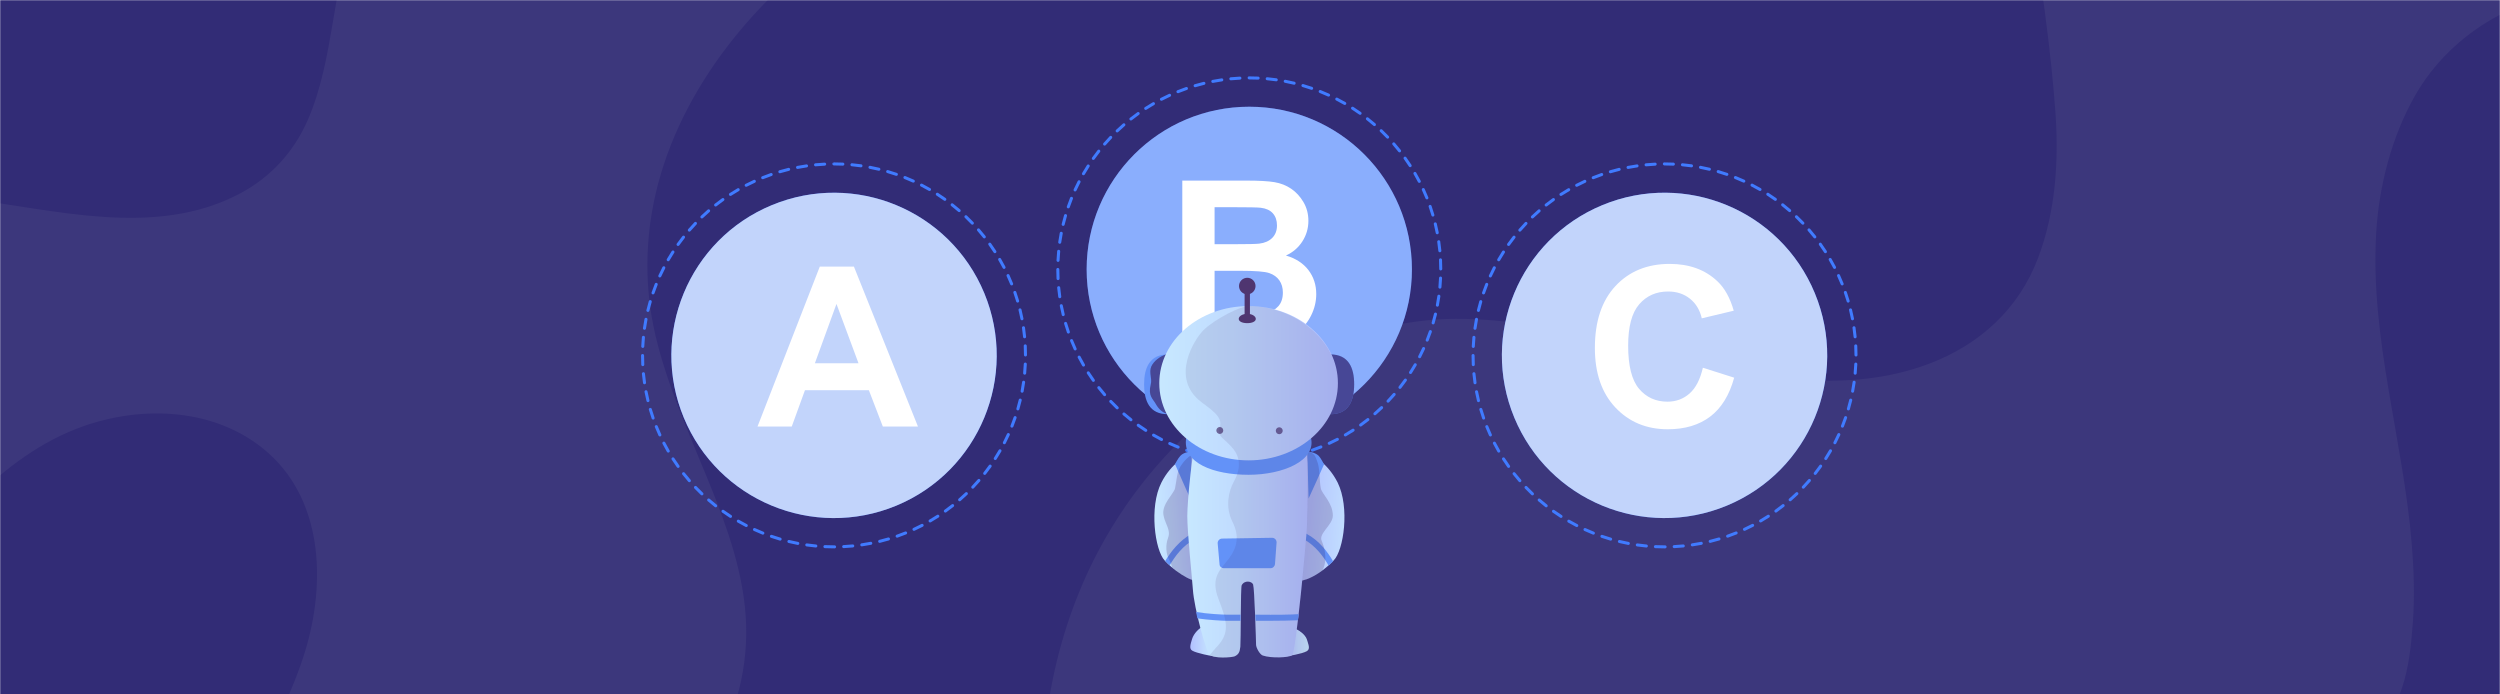 <svg width="1440" height="400" viewBox="0 0 1440 400" fill="none" xmlns="http://www.w3.org/2000/svg">
<mask id="mask0" mask-type="alpha" maskUnits="userSpaceOnUse" x="0" y="0" width="1440" height="400">
<rect width="1440" height="400" fill="white"/>
</mask>
<g mask="url(#mask0)">
<g filter="url(#filter0_d)">
<rect width="1440" height="400" fill="#D9D0EC"/>
</g>
<path d="M1525 -336.666H-84.999V736.666H1525V-336.666Z" fill="#3C377C"/>
<path d="M-20.453 114.292C31.129 120.49 89.181 137.436 138.153 111.5C155.878 102.112 169.254 87.521 177.267 69.146C185.148 51.071 188.563 31.433 191.845 12.109C195.321 -8.357 198.539 -29.051 205.232 -48.77C212.863 -71.257 224.998 -92.723 241.362 -110.029C272.961 -143.449 316.837 -156.224 359.176 -170.271C382.926 -178.15 407.95 -186.21 429.318 -199.492C450.844 -212.874 468.911 -231.451 482.823 -252.574C499.406 -277.761 511.168 -306.709 516.406 -336.666H-84.999V114.625C-63.85 110.662 -41.836 111.723 -20.453 114.292Z" fill="#322C76"/>
<path d="M190.01 716.808C170.527 685.203 142.601 659.778 122.671 628.42C110.141 608.703 101.728 586.315 101.557 562.734C101.4 541.224 107.245 520.509 115.508 500.809C133.439 458.05 161.893 420.077 175.64 375.483C187.898 335.711 186.436 286.446 151.445 258.286C121.261 233.996 78.296 233.447 43.438 247.211C19.953 256.487 0.346 272.147 -17.452 289.809C-37.914 310.119 -55.493 333.024 -71.142 357.195C-75.895 364.537 -80.487 371.979 -84.999 379.467V736.665H199.839C197.221 729.785 193.917 723.143 190.01 716.808Z" fill="#322C76"/>
<path d="M1226.65 -336.666H893.906C891.622 -328.39 889.851 -319.977 888.417 -311.685C882.338 -276.535 881.15 -240.675 874.137 -205.674C868.041 -175.267 856.827 -143.685 830.794 -124.698C815.89 -113.827 798.448 -108.366 780.371 -105.612C748.238 -100.715 715.873 -98.098 683.516 -95.185C652.535 -92.397 621.443 -89.171 591.156 -81.829C558.514 -73.916 527.172 -61.459 498.353 -44.142C445.528 -12.404 398.576 40.207 380.742 99.901C371.595 130.51 370.268 162.661 377.683 193.79C384.608 222.871 397.095 250.043 408.294 277.632C418.933 303.845 428.889 331.275 429.759 359.868C430.645 389.007 422.323 416.412 405.804 440.381C390.076 463.207 369.878 482.316 352.724 503.993C332.352 529.738 319.807 558.467 317.712 591.536C314.562 641.208 331.019 688.475 340.743 736.666H615.52C615.383 715.867 613.867 695.076 613.702 674.264C613.453 642.99 609.426 611.485 606.794 580.335C604.225 549.932 601.79 519.488 600.917 488.977C599.976 456.224 599.809 423.098 606.481 390.868C612.094 363.752 621.514 337.35 634.969 313.114C661.884 264.636 703.8 224.876 754.914 202.825C781.258 191.463 809.534 183.752 838.367 183.645C868.681 183.533 898.562 189.584 927.928 196.57C986.571 210.512 1051.67 231.936 1111.01 209.568C1140.23 198.553 1162.76 178.046 1173.94 148.577C1184.05 121.939 1185.93 92.793 1183.92 64.578C1178.53 -10.98 1160.5 -85.536 1160.9 -161.513C1161.2 -218.451 1179.89 -276.469 1214.45 -321.922C1218.32 -327.021 1222.41 -331.934 1226.65 -336.666Z" fill="#322C76"/>
<path d="M1436.03 10.634C1417.33 21.318 1401.58 36.538 1390.93 55.328C1377.47 79.068 1370.25 107.288 1368.67 134.411C1365.11 194.986 1384.36 253.763 1389.2 313.713C1390.42 328.83 1390.9 344.063 1389.76 359.201C1388.83 371.602 1387.52 384.542 1383.5 396.385C1378.19 412.071 1368.09 425.372 1353.93 434.107C1322.37 453.585 1281.3 453.231 1245.49 452.559C1226.35 452.201 1207.21 451.16 1188.06 451.301C1166.95 451.456 1146.06 454.345 1125.48 459.036C1080.26 469.342 1036.02 488.572 1001.33 519.917C966.133 551.722 943.142 594.31 935.736 641.191C930.777 672.605 931.979 704.917 932.679 736.664H1525V-10.918C1493.73 -10.467 1462.83 -4.682 1436.03 10.634Z" fill="#322C76"/>
<path d="M516.253 291.256C564.054 271.456 586.752 216.655 566.952 168.854C547.151 121.053 492.35 98.353 444.55 118.153C396.75 137.953 374.051 192.754 393.852 240.556C413.652 288.357 468.453 311.056 516.253 291.256Z" fill="#407BFF"/>
<path opacity="0.7" d="M516.253 291.264C564.054 271.464 586.752 216.662 566.952 168.861C547.151 121.06 492.35 98.36 444.55 118.16C396.75 137.96 374.051 192.762 393.852 240.563C413.652 288.364 468.453 311.063 516.253 291.264Z" fill="#FAFAFA"/>
<path d="M480.396 315.859C478.641 315.859 476.863 315.817 475.111 315.735C474.629 315.712 474.256 315.303 474.279 314.821C474.302 314.338 474.711 313.959 475.193 313.988C476.917 314.069 478.667 314.111 480.396 314.111H480.714C481.191 314.121 481.588 314.501 481.59 314.983C481.592 315.466 481.2 315.857 480.718 315.859H480.396ZM485.959 315.721C485.495 315.721 485.109 315.357 485.086 314.891C485.062 314.408 485.434 313.997 485.915 313.974C487.64 313.889 489.387 313.759 491.104 313.592C491.584 313.546 492.011 313.896 492.058 314.377C492.105 314.857 491.754 315.286 491.273 315.331C489.529 315.501 487.754 315.632 486.001 315.719C485.988 315.719 485.974 315.721 485.959 315.721ZM469.921 315.366C469.893 315.366 469.865 315.364 469.837 315.363C468.092 315.198 466.326 314.988 464.587 314.74C464.11 314.672 463.778 314.23 463.846 313.751C463.914 313.273 464.358 312.941 464.835 313.009C466.547 313.254 468.286 313.46 470.003 313.623C470.484 313.669 470.837 314.095 470.791 314.576C470.748 315.027 470.367 315.366 469.921 315.366ZM496.397 314.702C495.971 314.702 495.597 314.389 495.534 313.953C495.464 313.476 495.794 313.032 496.273 312.962C497.981 312.712 499.707 312.419 501.402 312.088C501.876 311.995 502.336 312.305 502.429 312.779C502.521 313.252 502.212 313.712 501.738 313.805C500.014 314.141 498.261 314.439 496.527 314.693C496.481 314.698 496.439 314.702 496.397 314.702ZM459.54 313.88C459.486 313.88 459.43 313.875 459.374 313.864C457.648 313.532 455.911 313.155 454.206 312.742C453.738 312.628 453.449 312.156 453.563 311.686C453.676 311.218 454.149 310.929 454.619 311.043C456.295 311.448 458.007 311.821 459.704 312.148C460.178 312.238 460.489 312.697 460.398 313.17C460.316 313.59 459.951 313.88 459.54 313.88ZM506.691 312.691C506.297 312.691 505.941 312.424 505.843 312.025C505.727 311.557 506.014 311.083 506.483 310.968C508.159 310.557 509.848 310.099 511.505 309.606C511.967 309.468 512.454 309.732 512.593 310.195C512.731 310.658 512.467 311.144 512.003 311.282C510.32 311.782 508.603 312.249 506.9 312.667C506.829 312.683 506.759 312.691 506.691 312.691ZM449.346 311.41C449.264 311.41 449.182 311.398 449.1 311.375C447.413 310.88 445.715 310.335 444.051 309.758C443.595 309.599 443.353 309.102 443.512 308.646C443.67 308.19 444.168 307.948 444.624 308.106C446.261 308.674 447.934 309.209 449.593 309.697C450.056 309.833 450.322 310.319 450.185 310.782C450.073 311.163 449.724 311.41 449.346 311.41ZM516.745 309.705C516.383 309.705 516.045 309.48 515.919 309.12C515.76 308.663 516 308.165 516.456 308.006C518.08 307.438 519.715 306.821 521.313 306.174C521.76 305.992 522.271 306.209 522.451 306.657C522.632 307.104 522.416 307.615 521.968 307.795C520.344 308.452 518.683 309.078 517.033 309.656C516.939 309.69 516.841 309.705 516.745 309.705ZM439.413 307.964C439.305 307.964 439.194 307.943 439.088 307.901C437.457 307.246 435.819 306.541 434.221 305.809C433.782 305.608 433.59 305.088 433.791 304.65C433.992 304.211 434.511 304.018 434.95 304.22C436.521 304.94 438.133 305.634 439.74 306.279C440.187 306.459 440.406 306.968 440.226 307.415C440.088 307.756 439.759 307.964 439.413 307.964ZM526.445 305.779C526.115 305.779 525.798 305.59 525.652 305.27C525.449 304.831 525.641 304.312 526.078 304.111C527.645 303.389 529.213 302.618 530.742 301.823C531.171 301.599 531.699 301.765 531.921 302.195C532.144 302.623 531.977 303.151 531.548 303.373C529.996 304.181 528.402 304.964 526.809 305.698C526.692 305.753 526.568 305.779 526.445 305.779ZM429.863 303.585C429.728 303.585 429.59 303.553 429.462 303.487C427.901 302.679 426.34 301.823 424.821 300.942C424.403 300.7 424.261 300.165 424.503 299.748C424.744 299.33 425.279 299.188 425.697 299.429C427.191 300.297 428.73 301.139 430.265 301.935C430.693 302.157 430.861 302.685 430.639 303.113C430.483 303.414 430.179 303.585 429.863 303.585ZM535.733 300.945C535.433 300.945 535.139 300.79 534.978 300.512C534.735 300.094 534.877 299.559 535.293 299.316C536.782 298.449 538.272 297.533 539.721 296.594C540.127 296.332 540.667 296.447 540.931 296.853C541.193 297.258 541.078 297.798 540.672 298.062C539.2 299.017 537.686 299.947 536.172 300.828C536.034 300.907 535.884 300.945 535.733 300.945ZM420.777 298.319C420.615 298.319 420.45 298.274 420.303 298.179C418.826 297.227 417.354 296.227 415.926 295.206C415.533 294.924 415.442 294.379 415.723 293.986C416.005 293.592 416.55 293.501 416.943 293.783C418.349 294.786 419.798 295.772 421.253 296.709C421.658 296.971 421.775 297.512 421.513 297.917C421.345 298.178 421.064 298.319 420.777 298.319ZM544.527 295.248C544.254 295.248 543.987 295.122 543.815 294.882C543.534 294.491 543.625 293.944 544.016 293.662C545.418 292.655 546.817 291.603 548.17 290.531C548.548 290.232 549.098 290.295 549.397 290.674C549.696 291.054 549.633 291.603 549.254 291.902C547.88 292.989 546.459 294.059 545.034 295.082C544.882 295.194 544.703 295.248 544.527 295.248ZM412.237 292.218C412.048 292.218 411.858 292.157 411.697 292.031C410.318 290.944 408.947 289.809 407.622 288.659C407.257 288.342 407.218 287.79 407.535 287.426C407.851 287.061 408.403 287.022 408.767 287.339C410.071 288.47 411.421 289.587 412.779 290.659C413.158 290.958 413.223 291.507 412.924 291.886C412.751 292.104 412.496 292.218 412.237 292.218ZM552.747 288.743C552.502 288.743 552.261 288.641 552.088 288.444C551.771 288.08 551.808 287.528 552.174 287.21C553.476 286.075 554.768 284.895 556.016 283.701C556.364 283.367 556.918 283.379 557.252 283.727C557.586 284.075 557.574 284.629 557.226 284.963C555.958 286.176 554.645 287.376 553.324 288.528C553.156 288.671 552.951 288.743 552.747 288.743ZM404.314 285.341C404.098 285.341 403.881 285.26 403.711 285.099C402.442 283.888 401.183 282.629 399.974 281.36C399.64 281.01 399.654 280.458 400.003 280.124C400.353 279.79 400.905 279.804 401.239 280.154C402.432 281.404 403.669 282.643 404.919 283.836C405.269 284.169 405.281 284.722 404.949 285.072C404.774 285.25 404.543 285.341 404.314 285.341ZM560.322 281.488C560.105 281.488 559.888 281.407 559.72 281.246C559.371 280.914 559.357 280.36 559.689 280.01C560.88 278.757 562.056 277.46 563.185 276.154C563.502 275.789 564.053 275.748 564.418 276.065C564.783 276.381 564.823 276.932 564.507 277.297C563.36 278.624 562.166 279.942 560.956 281.215C560.783 281.397 560.553 281.488 560.322 281.488ZM397.077 277.752C396.832 277.752 396.589 277.65 396.416 277.451C395.266 276.126 394.133 274.755 393.049 273.378C392.75 272.998 392.815 272.449 393.194 272.151C393.573 271.852 394.122 271.916 394.421 272.296C395.489 273.652 396.605 275 397.736 276.306C398.052 276.671 398.012 277.222 397.648 277.538C397.484 277.68 397.28 277.752 397.077 277.752ZM567.182 273.549C566.993 273.549 566.802 273.488 566.643 273.362C566.264 273.063 566.198 272.514 566.495 272.135C567.563 270.775 568.612 269.371 569.612 267.964C569.892 267.57 570.437 267.478 570.83 267.757C571.224 268.037 571.316 268.582 571.037 268.976C570.019 270.406 568.954 271.832 567.869 273.213C567.698 273.435 567.441 273.549 567.182 273.549ZM390.589 269.516C390.317 269.516 390.047 269.388 389.878 269.149C388.859 267.722 387.86 266.25 386.911 264.778C386.649 264.373 386.766 263.831 387.172 263.57C387.577 263.308 388.119 263.425 388.38 263.831C389.315 265.28 390.297 266.728 391.301 268.133C391.58 268.527 391.49 269.072 391.098 269.352C390.942 269.464 390.764 269.516 390.589 269.516ZM573.264 264.995C573.103 264.995 572.939 264.95 572.792 264.857C572.386 264.597 572.267 264.055 572.528 263.649C573.463 262.193 574.374 260.696 575.238 259.2C575.479 258.782 576.014 258.639 576.432 258.88C576.849 259.121 576.993 259.656 576.751 260.074C575.874 261.595 574.947 263.116 573.998 264.595C573.834 264.854 573.552 264.995 573.264 264.995ZM384.911 260.71C384.609 260.71 384.317 260.555 384.154 260.275C383.275 258.758 382.422 257.2 381.616 255.646C381.394 255.217 381.562 254.69 381.99 254.468C382.418 254.245 382.946 254.413 383.168 254.842C383.96 256.371 384.801 257.904 385.666 259.397C385.909 259.815 385.766 260.35 385.348 260.591C385.21 260.672 385.06 260.71 384.911 260.71ZM578.512 255.899C578.377 255.899 578.241 255.868 578.113 255.801C577.683 255.581 577.515 255.053 577.736 254.625C578.528 253.088 579.293 251.51 580.01 249.934C580.211 249.496 580.729 249.302 581.167 249.503C581.606 249.704 581.8 250.221 581.599 250.66C580.87 252.26 580.092 253.863 579.288 255.426C579.134 255.726 578.828 255.899 578.512 255.899ZM380.097 251.412C379.766 251.412 379.448 251.223 379.301 250.901C378.57 249.309 377.869 247.679 377.216 246.055C377.035 245.608 377.252 245.099 377.7 244.919C378.147 244.739 378.656 244.956 378.836 245.403C379.479 247.001 380.17 248.606 380.888 250.174C381.09 250.613 380.897 251.132 380.458 251.333C380.341 251.387 380.217 251.412 380.097 251.412ZM582.87 246.34C582.762 246.34 582.653 246.321 582.547 246.277C582.097 246.099 581.881 245.59 582.059 245.141C582.701 243.534 583.312 241.889 583.875 240.253C584.033 239.797 584.529 239.554 584.987 239.711C585.443 239.868 585.686 240.365 585.529 240.823C584.956 242.485 584.335 244.157 583.683 245.789C583.545 246.132 583.216 246.34 582.87 246.34ZM376.186 241.692C375.824 241.692 375.485 241.464 375.361 241.104C374.784 239.445 374.24 237.751 373.745 236.069C373.609 235.606 373.873 235.12 374.336 234.984C374.8 234.847 375.286 235.113 375.422 235.575C375.91 237.23 376.445 238.896 377.011 240.529C377.17 240.985 376.929 241.484 376.473 241.641C376.378 241.676 376.282 241.692 376.186 241.692ZM586.295 236.4C586.214 236.4 586.132 236.388 586.05 236.365C585.587 236.23 585.321 235.744 585.456 235.281C585.94 233.624 586.389 231.931 586.791 230.251C586.903 229.781 587.375 229.493 587.846 229.606C588.316 229.718 588.604 230.19 588.491 230.661C588.082 232.367 587.623 234.087 587.132 235.771C587.022 236.152 586.672 236.4 586.295 236.4ZM373.223 231.631C372.829 231.631 372.471 231.363 372.375 230.963C371.96 229.258 371.581 227.521 371.249 225.797C371.158 225.323 371.467 224.865 371.941 224.773C372.415 224.683 372.873 224.991 372.966 225.465C373.293 227.161 373.665 228.872 374.074 230.549C374.188 231.017 373.901 231.491 373.431 231.605C373.361 231.624 373.291 231.631 373.223 231.631ZM588.744 226.203C588.69 226.203 588.636 226.197 588.58 226.187C588.106 226.098 587.793 225.64 587.884 225.166C588.206 223.47 588.492 221.743 588.732 220.032C588.8 219.554 589.242 219.224 589.72 219.289C590.197 219.357 590.531 219.797 590.463 220.276C590.218 222.014 589.928 223.769 589.601 225.493C589.522 225.909 589.155 226.203 588.744 226.203ZM371.235 221.334C370.807 221.334 370.433 221.019 370.371 220.584C370.121 218.848 369.912 217.082 369.745 215.334C369.7 214.853 370.051 214.427 370.532 214.381C371.013 214.338 371.439 214.687 371.485 215.168C371.649 216.888 371.856 218.626 372.102 220.334C372.17 220.811 371.838 221.255 371.361 221.323C371.319 221.33 371.277 221.334 371.235 221.334ZM590.206 215.817C590.179 215.817 590.151 215.815 590.123 215.813C589.643 215.769 589.29 215.343 589.333 214.862C589.492 213.144 589.611 211.397 589.69 209.67C589.711 209.187 590.122 208.812 590.602 208.836C591.085 208.857 591.457 209.266 591.436 209.749C591.358 211.502 591.235 213.276 591.074 215.023C591.034 215.476 590.653 215.817 590.206 215.817ZM370.24 210.894C369.777 210.894 369.391 210.53 369.368 210.062C369.284 208.312 369.242 206.532 369.24 204.775C369.24 204.292 369.63 203.901 370.114 203.901C370.597 203.901 370.988 204.292 370.988 204.775C370.99 206.506 371.032 208.256 371.114 209.979C371.137 210.462 370.765 210.871 370.282 210.894C370.268 210.894 370.254 210.894 370.24 210.894ZM590.676 205.34C590.193 205.34 589.803 204.95 589.802 204.467C589.798 202.737 589.753 200.987 589.669 199.263C589.644 198.78 590.017 198.371 590.499 198.347C590.982 198.324 591.391 198.695 591.415 199.177C591.501 200.927 591.546 202.705 591.55 204.464C591.552 204.948 591.095 205.366 590.676 205.34ZM370.235 200.404C370.221 200.404 370.207 200.404 370.193 200.403C369.71 200.38 369.338 199.971 369.361 199.488C369.443 197.733 369.567 195.961 369.731 194.214C369.777 193.733 370.202 193.382 370.684 193.426C371.165 193.471 371.518 193.898 371.473 194.377C371.312 196.095 371.189 197.842 371.109 199.567C371.085 200.039 370.698 200.404 370.235 200.404ZM590.16 194.864C589.716 194.864 589.335 194.527 589.291 194.074C589.125 192.354 588.914 190.616 588.667 188.908C588.597 188.431 588.929 187.987 589.407 187.917C589.884 187.847 590.328 188.179 590.398 188.657C590.65 190.393 590.863 192.158 591.032 193.905C591.08 194.385 590.727 194.812 590.248 194.859C590.216 194.863 590.188 194.864 590.16 194.864ZM371.217 189.964C371.177 189.964 371.135 189.961 371.093 189.955C370.616 189.887 370.282 189.445 370.352 188.968C370.599 187.23 370.892 185.475 371.223 183.753C371.314 183.279 371.772 182.968 372.245 183.059C372.719 183.15 373.03 183.608 372.939 184.082C372.614 185.777 372.328 187.505 372.083 189.214C372.02 189.648 371.646 189.964 371.217 189.964ZM588.651 184.485C588.242 184.485 587.875 184.195 587.795 183.777C587.466 182.082 587.09 180.372 586.679 178.695C586.564 178.227 586.851 177.753 587.321 177.638C587.79 177.522 588.263 177.811 588.377 178.279C588.795 179.984 589.176 181.721 589.51 183.443C589.602 183.917 589.293 184.377 588.819 184.468C588.763 184.48 588.707 184.485 588.651 184.485ZM373.189 179.664C373.121 179.664 373.053 179.655 372.983 179.639C372.515 179.526 372.226 179.054 372.34 178.585C372.752 176.879 373.212 175.16 373.705 173.477C373.841 173.014 374.326 172.748 374.789 172.884C375.252 173.021 375.518 173.507 375.382 173.968C374.896 175.626 374.445 177.316 374.037 178.996C373.941 179.395 373.585 179.664 373.189 179.664ZM586.16 174.299C585.783 174.299 585.435 174.052 585.323 173.673C584.832 172.015 584.295 170.349 583.725 168.72C583.566 168.264 583.807 167.766 584.262 167.607C584.718 167.447 585.216 167.689 585.375 168.143C585.954 169.799 586.499 171.493 586.998 173.176C587.134 173.64 586.87 174.126 586.408 174.262C586.325 174.286 586.242 174.299 586.16 174.299ZM376.144 169.585C376.049 169.585 375.953 169.57 375.857 169.537C375.401 169.379 375.16 168.881 375.317 168.425C375.892 166.762 376.516 165.093 377.17 163.46C377.35 163.012 377.859 162.795 378.306 162.974C378.754 163.154 378.972 163.663 378.792 164.11C378.149 165.717 377.535 167.36 376.969 168.996C376.845 169.358 376.506 169.585 376.144 169.585ZM582.708 164.409C582.361 164.409 582.035 164.203 581.896 163.862C581.251 162.264 580.559 160.659 579.837 159.095C579.634 158.656 579.827 158.137 580.265 157.935C580.704 157.734 581.223 157.925 581.424 158.364C582.157 159.955 582.86 161.584 583.517 163.208C583.697 163.656 583.482 164.164 583.034 164.346C582.928 164.39 582.816 164.409 582.708 164.409ZM380.055 159.831C379.932 159.831 379.81 159.804 379.691 159.75C379.252 159.549 379.058 159.03 379.259 158.591C379.99 156.993 380.77 155.392 381.577 153.829C381.799 153.401 382.326 153.231 382.756 153.453C383.184 153.675 383.352 154.203 383.131 154.631C382.336 156.168 381.569 157.745 380.85 159.318C380.703 159.642 380.387 159.831 380.055 159.831ZM578.33 154.901C578.014 154.901 577.709 154.729 577.554 154.429C576.76 152.899 575.916 151.368 575.049 149.876C574.806 149.458 574.947 148.924 575.365 148.681C575.783 148.438 576.318 148.579 576.561 148.997C577.442 150.513 578.299 152.07 579.106 153.623C579.328 154.051 579.162 154.579 578.734 154.801C578.603 154.869 578.465 154.901 578.33 154.901ZM384.876 150.5C384.728 150.5 384.577 150.462 384.439 150.383C384.021 150.14 383.878 149.607 384.121 149.189C385 147.668 385.93 146.149 386.881 144.674C387.144 144.268 387.684 144.151 388.089 144.411C388.495 144.674 388.612 145.214 388.35 145.619C387.415 147.072 386.5 148.569 385.633 150.065C385.472 150.345 385.179 150.5 384.876 150.5ZM573.064 145.845C572.778 145.845 572.496 145.703 572.33 145.445C571.393 143.995 570.409 142.55 569.404 141.148C569.122 140.756 569.213 140.209 569.605 139.927C569.998 139.648 570.544 139.737 570.825 140.128C571.846 141.553 572.846 143.022 573.799 144.495C574.061 144.901 573.946 145.443 573.54 145.703C573.391 145.801 573.227 145.845 573.064 145.845ZM390.561 141.674C390.385 141.674 390.208 141.621 390.054 141.511C389.661 141.231 389.57 140.686 389.85 140.293C390.869 138.863 391.937 137.44 393.023 136.06C393.322 135.681 393.871 135.614 394.25 135.915C394.629 136.214 394.694 136.763 394.395 137.142C393.327 138.501 392.275 139.903 391.271 141.308C391.103 141.548 390.834 141.674 390.561 141.674ZM566.962 137.324C566.703 137.324 566.448 137.211 566.274 136.992C565.205 135.637 564.086 134.289 562.953 132.987C562.636 132.623 562.675 132.071 563.039 131.753C563.402 131.436 563.955 131.475 564.271 131.838C565.421 133.162 566.558 134.531 567.645 135.906C567.944 136.286 567.879 136.835 567.502 137.134C567.343 137.263 567.152 137.324 566.962 137.324ZM397.054 133.429C396.851 133.429 396.647 133.359 396.482 133.216C396.117 132.9 396.079 132.347 396.395 131.983C397.545 130.657 398.741 129.34 399.953 128.071C400.286 127.721 400.839 127.707 401.189 128.041C401.538 128.375 401.55 128.928 401.218 129.277C400.026 130.527 398.848 131.824 397.717 133.129C397.542 133.326 397.299 133.429 397.054 133.429ZM560.081 129.414C559.85 129.414 559.621 129.323 559.448 129.144C558.254 127.896 557.014 126.658 555.763 125.468C555.413 125.136 555.399 124.582 555.731 124.232C556.063 123.882 556.617 123.868 556.967 124.202C558.238 125.412 559.497 126.667 560.71 127.936C561.044 128.286 561.032 128.838 560.682 129.172C560.514 129.333 560.297 129.414 560.081 129.414ZM404.292 125.835C404.061 125.835 403.832 125.744 403.659 125.564C403.325 125.214 403.339 124.662 403.687 124.328C404.956 123.117 406.271 121.919 407.596 120.769C407.959 120.452 408.512 120.491 408.828 120.856C409.145 121.22 409.106 121.772 408.741 122.089C407.437 123.221 406.143 124.4 404.893 125.592C404.725 125.755 404.508 125.835 404.292 125.835ZM552.481 122.181C552.278 122.181 552.074 122.111 551.91 121.968C550.602 120.837 549.251 119.722 547.894 118.653C547.515 118.355 547.448 117.806 547.747 117.426C548.046 117.047 548.595 116.98 548.974 117.279C550.354 118.363 551.726 119.496 553.055 120.646C553.42 120.963 553.46 121.514 553.144 121.879C552.969 122.08 552.726 122.181 552.481 122.181ZM412.209 118.959C411.95 118.959 411.695 118.846 411.522 118.627C411.223 118.248 411.288 117.699 411.667 117.4C413.043 116.314 414.464 115.246 415.891 114.225C416.284 113.946 416.83 114.035 417.111 114.428C417.393 114.821 417.302 115.367 416.908 115.648C415.503 116.654 414.104 117.704 412.749 118.772C412.589 118.898 412.398 118.959 412.209 118.959ZM544.23 115.697C544.055 115.697 543.877 115.645 543.723 115.535C542.314 114.531 540.863 113.549 539.41 112.613C539.004 112.353 538.887 111.811 539.148 111.405C539.408 111 539.95 110.883 540.356 111.143C541.831 112.092 543.305 113.091 544.737 114.11C545.13 114.39 545.221 114.935 544.941 115.328C544.772 115.568 544.504 115.697 544.23 115.697ZM420.735 112.865C420.448 112.865 420.167 112.724 420.001 112.465C419.739 112.059 419.856 111.517 420.261 111.257C421.733 110.306 423.247 109.378 424.765 108.498C425.183 108.255 425.718 108.397 425.959 108.815C426.202 109.232 426.058 109.767 425.642 110.009C424.149 110.876 422.658 111.788 421.209 112.724C421.06 112.82 420.898 112.865 420.735 112.865ZM535.4 110.019C535.251 110.019 535.101 109.981 534.962 109.902C533.466 109.037 531.928 108.196 530.389 107.404C529.961 107.182 529.791 106.656 530.013 106.226C530.235 105.797 530.762 105.628 531.192 105.85C532.755 106.656 534.317 107.51 535.838 108.388C536.256 108.629 536.4 109.164 536.158 109.582C535.996 109.862 535.702 110.019 535.4 110.019ZM429.794 107.607C429.478 107.607 429.174 107.435 429.018 107.135C428.796 106.706 428.964 106.178 429.392 105.956C430.946 105.15 432.543 104.371 434.135 103.638C434.574 103.437 435.093 103.629 435.294 104.066C435.495 104.505 435.303 105.024 434.864 105.226C433.298 105.946 431.726 106.713 430.196 107.507C430.067 107.575 429.929 107.607 429.794 107.607ZM526.066 105.203C525.944 105.203 525.821 105.178 525.704 105.124C524.131 104.406 522.517 103.715 520.91 103.072C520.463 102.892 520.244 102.383 520.424 101.935C520.605 101.488 521.113 101.269 521.561 101.448C523.192 102.102 524.832 102.803 526.431 103.533C526.87 103.734 527.064 104.252 526.863 104.692C526.714 105.012 526.396 105.203 526.066 105.203ZM439.305 103.236C438.958 103.236 438.631 103.03 438.493 102.689C438.313 102.241 438.53 101.731 438.978 101.551C440.6 100.897 442.261 100.273 443.915 99.698C444.371 99.539 444.869 99.78 445.028 100.236C445.187 100.692 444.946 101.191 444.49 101.35C442.862 101.918 441.228 102.53 439.63 103.175C439.523 103.215 439.413 103.236 439.305 103.236ZM516.309 101.299C516.215 101.299 516.119 101.283 516.024 101.25C514.386 100.684 512.713 100.151 511.054 99.666C510.591 99.532 510.325 99.046 510.46 98.582C510.594 98.119 511.08 97.853 511.544 97.988C513.231 98.481 514.93 99.023 516.594 99.596C517.05 99.754 517.293 100.252 517.134 100.708C517.008 101.072 516.671 101.299 516.309 101.299ZM449.196 99.79C448.818 99.79 448.47 99.544 448.358 99.165C448.222 98.701 448.486 98.215 448.949 98.079C450.633 97.582 452.35 97.119 454.054 96.703C454.523 96.589 454.996 96.876 455.11 97.345C455.225 97.813 454.937 98.287 454.468 98.401C452.79 98.81 451.1 99.266 449.444 99.755C449.362 99.778 449.278 99.79 449.196 99.79ZM506.229 98.352C506.161 98.352 506.093 98.345 506.023 98.327C504.345 97.923 502.633 97.554 500.936 97.231C500.462 97.14 500.151 96.682 500.242 96.208C500.332 95.735 500.79 95.423 501.264 95.513C502.988 95.841 504.727 96.217 506.432 96.628C506.902 96.742 507.191 97.213 507.077 97.682C506.983 98.082 506.624 98.352 506.229 98.352ZM459.384 97.304C458.974 97.304 458.608 97.014 458.528 96.596C458.435 96.123 458.746 95.665 459.22 95.572C460.94 95.238 462.694 94.943 464.433 94.691C464.91 94.621 465.354 94.953 465.423 95.43C465.491 95.908 465.16 96.352 464.683 96.42C462.972 96.666 461.246 96.958 459.552 97.287C459.494 97.299 459.44 97.304 459.384 97.304ZM495.927 96.387C495.887 96.387 495.845 96.383 495.803 96.378C494.093 96.137 492.355 95.932 490.635 95.771C490.154 95.726 489.801 95.301 489.847 94.82C489.892 94.34 490.319 93.986 490.798 94.032C492.546 94.194 494.312 94.402 496.049 94.647C496.527 94.715 496.86 95.158 496.792 95.635C496.731 96.07 496.357 96.387 495.927 96.387ZM469.763 95.805C469.318 95.805 468.938 95.465 468.895 95.014C468.849 94.534 469.2 94.107 469.681 94.061C471.424 93.894 473.197 93.766 474.954 93.68C475.435 93.656 475.845 94.028 475.87 94.511C475.893 94.993 475.522 95.402 475.039 95.427C473.311 95.511 471.564 95.637 469.849 95.801C469.819 95.803 469.791 95.805 469.763 95.805ZM485.485 95.413C485.471 95.413 485.459 95.413 485.445 95.413C483.772 95.336 482.088 95.297 480.396 95.297C479.913 95.297 479.445 94.906 479.445 94.423C479.445 93.941 479.76 93.549 480.242 93.549V94.423L480.392 93.549C482.102 93.549 483.828 93.588 485.525 93.666C486.008 93.689 486.38 94.097 486.359 94.579C486.336 95.046 485.95 95.413 485.485 95.413Z" fill="#407BFF"/>
<path d="M528.744 245.686H508.512L500.47 224.764H463.652L456.049 245.686H436.32L472.197 153.577H491.862L528.744 245.686ZM494.5 209.243L481.808 175.064L469.368 209.243H494.5Z" fill="white"/>
<path d="M719.586 248.837C771.324 248.837 813.267 206.894 813.267 155.156C813.267 103.417 771.324 61.475 719.586 61.475C667.848 61.475 625.905 103.417 625.905 155.156C625.905 206.894 667.848 248.837 719.586 248.837Z" fill="#407BFF"/>
<path opacity="0.4" d="M719.586 248.837C771.324 248.837 813.267 206.894 813.267 155.156C813.267 103.417 771.324 61.475 719.586 61.475C667.848 61.475 625.905 103.417 625.905 155.156C625.905 206.894 667.848 248.837 719.586 248.837Z" fill="#FAFAFA"/>
<path d="M719.587 266.31C717.83 266.31 716.053 266.268 714.301 266.186C713.818 266.163 713.446 265.754 713.469 265.271C713.491 264.789 713.899 264.418 714.383 264.439C716.107 264.52 717.857 264.562 719.586 264.562H719.902H719.904C720.386 264.562 720.776 264.951 720.778 265.434C720.778 265.916 720.388 266.308 719.906 266.31H719.587ZM725.148 266.172C724.685 266.172 724.299 265.808 724.276 265.341C724.252 264.859 724.624 264.448 725.106 264.425C726.83 264.339 728.577 264.21 730.295 264.042C730.776 263.997 731.202 264.346 731.25 264.827C731.297 265.308 730.945 265.735 730.465 265.782C728.718 265.951 726.944 266.082 725.192 266.17C725.178 266.172 725.162 266.172 725.148 266.172ZM709.112 265.817C709.084 265.817 709.056 265.815 709.028 265.813C707.284 265.649 705.518 265.439 703.778 265.191C703.301 265.123 702.969 264.68 703.037 264.201C703.105 263.724 703.548 263.394 704.027 263.46C705.738 263.705 707.478 263.911 709.194 264.074C709.675 264.119 710.028 264.546 709.983 265.027C709.937 265.478 709.558 265.817 709.112 265.817ZM735.585 265.152C735.159 265.152 734.784 264.839 734.722 264.404C734.652 263.927 734.982 263.483 735.461 263.413C737.172 263.163 738.898 262.869 740.59 262.539C741.064 262.446 741.524 262.756 741.616 263.229C741.709 263.703 741.4 264.163 740.926 264.256C739.206 264.591 737.452 264.89 735.715 265.144C735.669 265.149 735.627 265.152 735.585 265.152ZM698.73 264.332C698.675 264.332 698.619 264.327 698.564 264.317C696.838 263.986 695.1 263.607 693.396 263.194C692.927 263.081 692.639 262.609 692.753 262.139C692.866 261.67 693.338 261.382 693.808 261.495C695.485 261.903 697.196 262.273 698.894 262.6C699.368 262.691 699.679 263.149 699.588 263.623C699.508 264.041 699.14 264.332 698.73 264.332ZM745.879 263.144C745.485 263.144 745.129 262.876 745.031 262.478C744.915 262.009 745.202 261.535 745.671 261.42C747.351 261.007 749.039 260.549 750.693 260.058C751.156 259.92 751.642 260.184 751.78 260.647C751.919 261.111 751.655 261.597 751.191 261.735C749.511 262.233 747.795 262.7 746.088 263.119C746.018 263.135 745.947 263.144 745.879 263.144ZM688.536 261.861C688.454 261.861 688.372 261.848 688.289 261.826C686.602 261.329 684.905 260.785 683.241 260.208C682.784 260.049 682.543 259.553 682.702 259.097C682.859 258.64 683.358 258.401 683.814 258.558C685.45 259.126 687.123 259.661 688.782 260.149C689.246 260.285 689.511 260.771 689.375 261.235C689.263 261.614 688.915 261.861 688.536 261.861ZM755.932 260.156C755.571 260.156 755.233 259.931 755.107 259.57C754.948 259.114 755.188 258.616 755.644 258.457C757.268 257.889 758.903 257.272 760.5 256.625C760.948 256.443 761.458 256.66 761.639 257.107C761.82 257.555 761.604 258.065 761.156 258.245C759.532 258.903 757.871 259.528 756.221 260.107C756.126 260.14 756.029 260.156 755.932 260.156ZM678.603 258.415C678.494 258.415 678.384 258.394 678.277 258.352C676.645 257.696 675.008 256.992 673.41 256.259C672.972 256.058 672.779 255.539 672.98 255.1C673.181 254.661 673.701 254.469 674.139 254.67C675.711 255.39 677.323 256.084 678.93 256.73C679.377 256.91 679.596 257.418 679.416 257.866C679.277 258.209 678.951 258.415 678.603 258.415ZM765.633 256.231C765.303 256.231 764.986 256.043 764.84 255.723C764.637 255.284 764.829 254.765 765.266 254.564C766.831 253.842 768.401 253.072 769.93 252.275C770.359 252.051 770.887 252.219 771.109 252.648C771.332 253.076 771.164 253.604 770.736 253.826C769.182 254.635 767.588 255.417 765.999 256.151C765.881 256.205 765.756 256.231 765.633 256.231ZM669.052 254.037C668.918 254.037 668.779 254.006 668.652 253.939C667.091 253.132 665.528 252.275 664.009 251.394C663.591 251.153 663.449 250.618 663.69 250.2C663.933 249.782 664.468 249.641 664.884 249.882C666.379 250.749 667.918 251.592 669.454 252.387C669.883 252.609 670.05 253.137 669.828 253.565C669.675 253.864 669.369 254.037 669.052 254.037ZM774.923 251.396C774.622 251.396 774.329 251.24 774.168 250.962C773.925 250.544 774.066 250.01 774.483 249.767C775.972 248.899 777.461 247.983 778.911 247.045C779.316 246.782 779.857 246.898 780.119 247.303C780.381 247.709 780.266 248.249 779.86 248.511C778.388 249.466 776.874 250.396 775.36 251.277C775.224 251.359 775.072 251.396 774.923 251.396ZM659.969 248.77C659.806 248.77 659.642 248.725 659.495 248.63C658.018 247.677 656.546 246.677 655.117 245.656C654.724 245.377 654.633 244.83 654.915 244.436C655.194 244.043 655.741 243.952 656.133 244.233C657.539 245.237 658.988 246.221 660.442 247.16C660.848 247.422 660.965 247.962 660.703 248.368C660.537 248.628 660.255 248.77 659.969 248.77ZM783.717 245.7C783.444 245.7 783.176 245.574 783.005 245.335C782.724 244.943 782.814 244.396 783.206 244.115C784.61 243.108 786.007 242.055 787.36 240.984C787.737 240.685 788.288 240.748 788.587 241.127C788.886 241.506 788.823 242.055 788.444 242.354C787.07 243.442 785.65 244.511 784.224 245.534C784.071 245.646 783.893 245.7 783.717 245.7ZM651.427 242.669C651.238 242.669 651.047 242.608 650.887 242.482C649.507 241.394 648.137 240.26 646.812 239.109C646.448 238.793 646.408 238.241 646.724 237.877C647.041 237.512 647.593 237.473 647.957 237.79C649.261 238.921 650.61 240.038 651.969 241.109C652.348 241.408 652.413 241.957 652.114 242.337C651.941 242.555 651.686 242.669 651.427 242.669ZM791.937 239.195C791.692 239.195 791.451 239.094 791.278 238.894C790.961 238.531 790.998 237.978 791.363 237.662C792.664 236.529 793.957 235.347 795.206 234.153C795.554 233.819 796.108 233.832 796.442 234.18C796.776 234.529 796.763 235.082 796.415 235.416C795.148 236.629 793.835 237.828 792.513 238.98C792.346 239.123 792.141 239.195 791.937 239.195ZM643.504 235.791C643.287 235.791 643.07 235.711 642.901 235.55C641.632 234.339 640.373 233.08 639.163 231.811C638.829 231.461 638.843 230.909 639.193 230.575C639.543 230.241 640.095 230.255 640.429 230.604C641.621 231.854 642.859 233.094 644.109 234.286C644.459 234.62 644.471 235.173 644.139 235.522C643.964 235.701 643.735 235.791 643.504 235.791ZM799.512 231.942C799.295 231.942 799.078 231.861 798.91 231.701C798.561 231.368 798.547 230.814 798.879 230.465C800.069 229.211 801.246 227.914 802.375 226.606C802.691 226.241 803.242 226.201 803.608 226.517C803.973 226.834 804.013 227.384 803.697 227.75C802.55 229.077 801.354 230.395 800.146 231.667C799.973 231.849 799.742 231.942 799.512 231.942ZM636.266 228.202C636.022 228.202 635.779 228.101 635.606 227.902C634.455 226.577 633.322 225.206 632.239 223.828C631.94 223.449 632.004 222.9 632.384 222.601C632.763 222.302 633.312 222.367 633.611 222.746C634.679 224.103 635.794 225.451 636.926 226.757C637.242 227.122 637.204 227.673 636.838 227.989C636.674 228.131 636.469 228.202 636.266 228.202ZM806.371 224.003C806.183 224.003 805.992 223.942 805.833 223.816C805.454 223.517 805.387 222.968 805.684 222.589C806.753 221.229 807.801 219.825 808.801 218.418C809.081 218.024 809.627 217.934 810.02 218.212C810.413 218.491 810.506 219.037 810.226 219.43C809.209 220.86 808.144 222.285 807.058 223.668C806.887 223.888 806.63 224.003 806.371 224.003ZM629.779 219.967C629.506 219.967 629.237 219.839 629.067 219.6C628.048 218.171 627.05 216.701 626.101 215.229C625.838 214.824 625.956 214.283 626.361 214.021C626.767 213.759 627.309 213.876 627.569 214.282C628.504 215.731 629.487 217.178 630.49 218.584C630.77 218.977 630.679 219.523 630.288 219.804C630.132 219.914 629.955 219.967 629.779 219.967ZM812.453 215.449C812.293 215.449 812.128 215.404 811.981 215.311C811.576 215.051 811.457 214.509 811.719 214.103C812.654 212.647 813.565 211.151 814.429 209.654C814.67 209.236 815.205 209.093 815.623 209.334C816.041 209.575 816.184 210.11 815.943 210.528C815.065 212.049 814.139 213.57 813.189 215.049C813.023 215.308 812.742 215.449 812.453 215.449ZM624.101 211.161C623.798 211.161 623.506 211.005 623.344 210.726C622.464 209.208 621.61 207.651 620.805 206.096C620.583 205.668 620.751 205.14 621.18 204.918C621.608 204.696 622.136 204.864 622.358 205.292C623.15 206.822 623.991 208.355 624.856 209.848C625.097 210.266 624.956 210.801 624.538 211.042C624.401 211.124 624.251 211.161 624.101 211.161ZM817.7 206.353C817.565 206.353 817.429 206.322 817.301 206.256C816.871 206.035 816.703 205.507 816.924 205.079C817.716 203.541 818.481 201.962 819.198 200.389C819.399 199.95 819.917 199.756 820.355 199.955C820.794 200.156 820.988 200.674 820.787 201.112C820.058 202.71 819.28 204.313 818.476 205.876C818.324 206.18 818.018 206.353 817.7 206.353ZM619.286 201.862C618.956 201.862 618.638 201.674 618.491 201.352C617.76 199.759 617.059 198.128 616.405 196.506C616.225 196.058 616.442 195.55 616.889 195.37C617.337 195.189 617.846 195.406 618.026 195.854C618.669 197.452 619.358 199.057 620.078 200.625C620.279 201.063 620.087 201.583 619.648 201.784C619.533 201.838 619.409 201.862 619.286 201.862ZM822.06 196.793C821.951 196.793 821.843 196.773 821.736 196.73C821.287 196.551 821.07 196.043 821.249 195.593C821.89 193.987 822.502 192.342 823.065 190.705C823.222 190.249 823.719 190.006 824.177 190.163C824.633 190.321 824.876 190.819 824.719 191.275C824.145 192.938 823.525 194.609 822.873 196.242C822.735 196.585 822.406 196.793 822.06 196.793ZM615.377 192.142C615.015 192.142 614.678 191.915 614.552 191.555C613.977 189.898 613.433 188.204 612.937 186.52C612.8 186.057 613.066 185.571 613.528 185.435C613.991 185.298 614.477 185.564 614.613 186.025C615.101 187.681 615.636 189.349 616.202 190.98C616.361 191.436 616.12 191.934 615.664 192.092C615.57 192.127 615.472 192.142 615.377 192.142ZM825.485 186.852C825.404 186.852 825.322 186.84 825.24 186.817C824.776 186.683 824.511 186.197 824.645 185.733C825.13 184.074 825.579 182.382 825.981 180.704C826.093 180.234 826.567 179.945 827.035 180.059C827.504 180.171 827.794 180.643 827.68 181.113C827.271 182.817 826.815 184.538 826.322 186.223C826.212 186.604 825.862 186.852 825.485 186.852ZM612.412 182.081C612.019 182.081 611.661 181.814 611.564 181.414C611.15 179.709 610.771 177.971 610.439 176.248C610.348 175.774 610.657 175.316 611.131 175.223C611.605 175.132 612.063 175.442 612.155 175.916C612.482 177.611 612.855 179.323 613.264 180.999C613.377 181.47 613.091 181.942 612.62 182.055C612.55 182.073 612.48 182.081 612.412 182.081ZM827.934 176.655C827.88 176.655 827.825 176.65 827.769 176.639C827.296 176.548 826.984 176.092 827.074 175.618C827.395 173.923 827.682 172.195 827.921 170.484C827.99 170.007 828.432 169.673 828.909 169.741C829.386 169.807 829.72 170.25 829.652 170.729C829.407 172.468 829.117 174.222 828.79 175.945C828.712 176.363 828.345 176.655 827.934 176.655ZM610.426 171.785C609.998 171.785 609.626 171.47 609.563 171.035C609.313 169.299 609.103 167.533 608.935 165.785C608.89 165.304 609.241 164.877 609.722 164.832C610.204 164.788 610.629 165.138 610.675 165.619C610.839 167.339 611.045 169.077 611.292 170.785C611.36 171.262 611.028 171.706 610.55 171.774C610.51 171.781 610.468 171.785 610.426 171.785ZM829.397 166.271C829.371 166.271 829.343 166.269 829.315 166.267C828.834 166.224 828.481 165.797 828.525 165.316C828.684 163.598 828.803 161.851 828.881 160.124C828.904 159.642 829.311 159.273 829.794 159.29C830.276 159.311 830.649 159.72 830.628 160.203C830.549 161.958 830.427 163.732 830.266 165.477C830.224 165.93 829.843 166.271 829.397 166.271ZM609.432 161.344C608.968 161.344 608.582 160.979 608.559 160.512C608.475 158.762 608.433 156.983 608.432 155.226C608.432 154.743 608.87 154.28 609.306 154.352C609.788 154.352 610.18 154.743 610.18 155.226C610.182 156.956 610.224 158.706 610.306 160.43C610.328 160.913 609.956 161.322 609.474 161.344C609.46 161.344 609.446 161.344 609.432 161.344ZM829.867 155.794C829.385 155.794 828.995 155.404 828.993 154.921C828.99 153.193 828.944 151.441 828.86 149.717C828.836 149.235 829.208 148.826 829.691 148.801C830.166 148.78 830.582 149.149 830.607 149.631C830.692 151.381 830.738 153.161 830.741 154.918C830.741 155.4 830.282 155.74 829.867 155.794ZM609.426 150.855C609.412 150.855 609.398 150.855 609.386 150.855C608.904 150.832 608.531 150.423 608.554 149.941C608.634 148.187 608.76 146.413 608.925 144.668C608.97 144.188 609.397 143.834 609.877 143.88C610.358 143.925 610.711 144.352 610.666 144.831C610.505 146.549 610.383 148.296 610.302 150.021C610.276 150.49 609.89 150.855 609.426 150.855ZM829.35 145.317C828.904 145.317 828.525 144.979 828.481 144.527C828.315 142.806 828.105 141.069 827.857 139.361C827.787 138.883 828.119 138.439 828.596 138.37C829.075 138.303 829.518 138.632 829.588 139.109C829.839 140.843 830.053 142.609 830.222 144.357C830.269 144.838 829.916 145.264 829.437 145.312C829.406 145.315 829.378 145.317 829.35 145.317ZM610.409 140.415C610.369 140.415 610.327 140.411 610.285 140.406C609.807 140.338 609.474 139.896 609.542 139.418C609.79 137.681 610.082 135.926 610.412 134.204C610.503 133.73 610.961 133.417 611.435 133.51C611.909 133.6 612.22 134.058 612.129 134.532C611.804 136.226 611.517 137.953 611.272 139.665C611.211 140.1 610.837 140.415 610.409 140.415ZM827.843 134.94C827.432 134.94 827.067 134.649 826.986 134.232C826.656 132.536 826.282 130.826 825.871 129.15C825.756 128.681 826.044 128.207 826.512 128.092C826.981 127.978 827.455 128.265 827.568 128.733C827.986 130.438 828.367 132.174 828.701 133.898C828.794 134.371 828.484 134.831 828.009 134.922C827.955 134.934 827.897 134.94 827.843 134.94ZM612.381 130.115C612.313 130.115 612.244 130.106 612.175 130.09C611.704 129.976 611.418 129.504 611.531 129.036C611.944 127.33 612.404 125.611 612.897 123.928C613.033 123.464 613.517 123.199 613.98 123.335C614.444 123.471 614.709 123.957 614.573 124.419C614.087 126.076 613.636 127.767 613.229 129.445C613.133 129.845 612.776 130.115 612.381 130.115ZM825.35 124.753C824.972 124.753 824.624 124.506 824.513 124.127C824.021 122.471 823.485 120.804 822.915 119.174C822.756 118.718 822.995 118.22 823.451 118.061C823.908 117.902 824.406 118.143 824.565 118.597C825.144 120.253 825.689 121.947 826.187 123.63C826.324 124.094 826.06 124.58 825.598 124.716C825.516 124.741 825.432 124.753 825.35 124.753ZM615.335 120.036C615.241 120.036 615.145 120.02 615.049 119.987C614.592 119.83 614.351 119.332 614.508 118.875C615.084 117.213 615.708 115.543 616.361 113.91C616.542 113.463 617.05 113.244 617.498 113.424C617.945 113.605 618.164 114.113 617.984 114.561C617.34 116.167 616.727 117.811 616.16 119.447C616.036 119.811 615.697 120.036 615.335 120.036ZM821.897 114.863C821.551 114.863 821.224 114.657 821.086 114.316C820.441 112.718 819.747 111.113 819.027 109.549C818.824 109.11 819.016 108.591 819.455 108.39C819.894 108.189 820.413 108.379 820.614 108.818C821.347 110.407 822.049 112.038 822.707 113.662C822.887 114.11 822.672 114.62 822.224 114.8C822.118 114.842 822.007 114.863 821.897 114.863ZM619.246 110.283C619.124 110.283 619.001 110.257 618.882 110.203C618.444 110.001 618.251 109.482 618.451 109.043C619.181 107.446 619.961 105.844 620.769 104.283C620.991 103.855 621.517 103.687 621.947 103.907C622.375 104.129 622.543 104.657 622.323 105.086C621.529 106.624 620.76 108.199 620.041 109.772C619.895 110.092 619.576 110.283 619.246 110.283ZM817.52 105.355C817.203 105.355 816.899 105.183 816.744 104.883C815.95 103.355 815.107 101.822 814.238 100.33C813.995 99.913 814.137 99.378 814.555 99.135C814.973 98.892 815.508 99.033 815.751 99.451C816.632 100.967 817.488 102.524 818.296 104.077C818.518 104.505 818.352 105.033 817.924 105.255C817.794 105.322 817.656 105.355 817.52 105.355ZM624.068 100.951C623.919 100.951 623.769 100.913 623.63 100.834C623.213 100.593 623.069 100.058 623.312 99.64C624.192 98.121 625.12 96.6 626.073 95.124C626.335 94.719 626.875 94.602 627.281 94.862C627.686 95.124 627.803 95.665 627.541 96.07C626.604 97.525 625.69 99.019 624.824 100.516C624.664 100.795 624.37 100.951 624.068 100.951ZM812.256 96.299C811.969 96.299 811.688 96.157 811.522 95.9C810.585 94.451 809.6 93.005 808.595 91.603C808.314 91.21 808.405 90.665 808.796 90.383C809.19 90.102 809.735 90.193 810.016 90.584C811.037 92.009 812.037 93.479 812.99 94.951C813.252 95.357 813.137 95.897 812.731 96.159C812.583 96.254 812.418 96.299 812.256 96.299ZM629.753 92.124C629.578 92.124 629.4 92.072 629.246 91.962C628.852 91.682 628.761 91.137 629.041 90.743C630.06 89.313 631.129 87.89 632.214 86.511C632.513 86.132 633.062 86.067 633.441 86.366C633.821 86.665 633.885 87.214 633.588 87.593C632.52 88.951 631.468 90.353 630.464 91.759C630.295 91.999 630.027 92.124 629.753 92.124ZM806.153 87.778C805.894 87.778 805.639 87.665 805.466 87.446C804.394 86.091 803.277 84.743 802.146 83.441C801.83 83.078 801.868 82.525 802.232 82.209C802.595 81.892 803.148 81.931 803.464 82.294C804.615 83.616 805.749 84.985 806.838 86.362C807.137 86.742 807.072 87.291 806.695 87.59C806.534 87.716 806.343 87.778 806.153 87.778ZM636.245 83.88C636.043 83.88 635.838 83.81 635.674 83.667C635.308 83.35 635.27 82.798 635.586 82.434C636.737 81.107 637.933 79.791 639.144 78.522C639.478 78.172 640.03 78.158 640.38 78.492C640.73 78.826 640.744 79.378 640.41 79.728C639.217 80.978 638.039 82.275 636.908 83.579C636.733 83.778 636.49 83.88 636.245 83.88ZM799.272 79.866C799.041 79.866 798.812 79.775 798.641 79.597C797.447 78.349 796.207 77.111 794.956 75.92C794.606 75.588 794.592 75.034 794.924 74.684C795.256 74.335 795.811 74.321 796.16 74.655C797.431 75.864 798.69 77.121 799.903 78.389C800.237 78.739 800.225 79.291 799.875 79.625C799.706 79.786 799.489 79.866 799.272 79.866ZM643.483 76.287C643.252 76.287 643.023 76.197 642.85 76.016C642.516 75.667 642.53 75.114 642.878 74.781C644.147 73.569 645.462 72.371 646.785 71.221C647.151 70.905 647.701 70.943 648.018 71.309C648.334 71.674 648.296 72.225 647.93 72.541C646.626 73.674 645.333 74.852 644.083 76.044C643.917 76.207 643.7 76.287 643.483 76.287ZM791.673 72.634C791.47 72.634 791.267 72.564 791.101 72.421C789.795 71.289 788.444 70.174 787.085 69.106C786.706 68.807 786.64 68.258 786.938 67.879C787.237 67.499 787.786 67.435 788.166 67.732C789.545 68.817 790.919 69.95 792.246 71.099C792.611 71.415 792.65 71.968 792.335 72.331C792.16 72.532 791.917 72.634 791.673 72.634ZM651.401 69.412C651.142 69.412 650.887 69.298 650.714 69.08C650.415 68.7 650.479 68.151 650.859 67.852C652.235 66.767 653.656 65.699 655.082 64.679C655.476 64.4 656.021 64.489 656.301 64.882C656.582 65.276 656.491 65.821 656.098 66.103C654.692 67.108 653.294 68.158 651.939 69.227C651.78 69.351 651.589 69.412 651.401 69.412ZM783.421 66.15C783.246 66.15 783.068 66.097 782.914 65.987C781.505 64.984 780.054 64.001 778.601 63.066C778.196 62.805 778.079 62.263 778.339 61.858C778.6 61.452 779.142 61.335 779.547 61.596C781.023 62.545 782.496 63.543 783.928 64.562C784.321 64.842 784.412 65.388 784.133 65.781C783.963 66.022 783.696 66.15 783.421 66.15ZM659.927 63.316C659.64 63.316 659.358 63.174 659.191 62.916C658.928 62.51 659.046 61.968 659.451 61.708C660.923 60.757 662.437 59.828 663.954 58.949C664.372 58.706 664.907 58.847 665.148 59.265C665.391 59.683 665.248 60.218 664.832 60.459C663.339 61.326 661.848 62.239 660.4 63.176C660.254 63.27 660.089 63.316 659.927 63.316ZM774.591 60.471C774.442 60.471 774.292 60.433 774.154 60.354C772.657 59.489 771.119 58.648 769.581 57.856C769.152 57.634 768.983 57.108 769.205 56.678C769.427 56.25 769.953 56.08 770.383 56.302C771.944 57.108 773.507 57.961 775.03 58.84C775.448 59.082 775.591 59.617 775.35 60.035C775.187 60.314 774.893 60.471 774.591 60.471ZM668.986 58.057C668.669 58.057 668.365 57.886 668.21 57.585C667.988 57.157 668.154 56.629 668.584 56.407C670.138 55.601 671.734 54.821 673.325 54.089C673.764 53.888 674.283 54.08 674.484 54.517C674.685 54.956 674.493 55.475 674.056 55.676C672.489 56.397 670.919 57.164 669.388 57.958C669.258 58.026 669.12 58.057 668.986 58.057ZM765.257 55.655C765.137 55.655 765.013 55.629 764.895 55.577C763.32 54.858 761.708 54.167 760.102 53.524C759.654 53.344 759.436 52.835 759.614 52.388C759.794 51.94 760.303 51.72 760.75 51.902C762.382 52.554 764.021 53.257 765.621 53.987C766.06 54.188 766.254 54.706 766.053 55.147C765.906 55.465 765.589 55.655 765.257 55.655ZM678.496 53.687C678.15 53.687 677.823 53.48 677.685 53.14C677.505 52.692 677.722 52.182 678.169 52.002C679.793 51.348 681.454 50.724 683.106 50.148C683.562 49.989 684.06 50.231 684.22 50.687C684.379 51.143 684.137 51.641 683.681 51.8C682.055 52.367 680.421 52.98 678.821 53.624C678.716 53.666 678.606 53.687 678.496 53.687ZM755.501 51.752C755.406 51.752 755.31 51.736 755.216 51.704C753.578 51.138 751.905 50.606 750.246 50.12C749.782 49.986 749.517 49.5 749.651 49.037C749.786 48.573 750.272 48.306 750.735 48.442C752.422 48.935 754.121 49.477 755.786 50.052C756.242 50.21 756.485 50.708 756.326 51.164C756.202 51.524 755.863 51.752 755.501 51.752ZM688.387 50.241C688.01 50.241 687.662 49.995 687.55 49.615C687.414 49.152 687.677 48.666 688.141 48.53C689.826 48.031 691.543 47.568 693.246 47.154C693.714 47.038 694.188 47.327 694.301 47.795C694.415 48.264 694.128 48.738 693.66 48.851C691.983 49.26 690.293 49.715 688.636 50.206C688.553 50.229 688.469 50.241 688.387 50.241ZM745.421 48.804C745.352 48.804 745.284 48.795 745.214 48.78C743.538 48.376 741.826 48.007 740.127 47.682C739.653 47.591 739.342 47.133 739.431 46.659C739.522 46.185 739.98 45.874 740.454 45.965C742.179 46.294 743.919 46.669 745.622 47.08C746.09 47.194 746.38 47.666 746.267 48.135C746.174 48.535 745.816 48.804 745.421 48.804ZM698.576 47.755C698.165 47.755 697.8 47.465 697.719 47.047C697.627 46.573 697.938 46.115 698.411 46.023C700.132 45.689 701.887 45.393 703.625 45.142C704.102 45.072 704.546 45.404 704.614 45.881C704.682 46.358 704.352 46.802 703.875 46.87C702.163 47.117 700.438 47.409 698.744 47.738C698.688 47.75 698.632 47.755 698.576 47.755ZM735.12 46.839C735.08 46.839 735.038 46.836 734.996 46.83C733.286 46.589 731.549 46.385 729.828 46.224C729.348 46.178 728.994 45.753 729.04 45.273C729.085 44.792 729.51 44.437 729.991 44.484C731.739 44.647 733.505 44.855 735.241 45.1C735.718 45.168 736.052 45.61 735.984 46.087C735.923 46.523 735.548 46.839 735.12 46.839ZM708.955 46.257C708.509 46.257 708.13 45.918 708.086 45.467C708.041 44.986 708.392 44.559 708.873 44.514C710.616 44.346 712.388 44.218 714.145 44.133C714.628 44.11 715.037 44.481 715.061 44.963C715.084 45.446 714.713 45.855 714.231 45.879C712.502 45.963 710.755 46.089 709.04 46.253C709.013 46.255 708.983 46.257 708.955 46.257ZM724.678 45.864C724.664 45.864 724.652 45.864 724.638 45.862C722.963 45.787 721.28 45.748 719.586 45.748C719.103 45.748 718.635 45.357 718.635 44.874C718.635 44.392 718.949 44 719.432 44H719.586C721.292 44 723.019 44.04 724.717 44.117C725.199 44.14 725.571 44.549 725.55 45.03C725.528 45.498 725.141 45.864 724.678 45.864Z" fill="#407BFF"/>
<path d="M681.004 104.021H717.823C725.111 104.021 730.546 104.325 734.126 104.932C737.708 105.54 740.913 106.808 743.74 108.732C746.567 110.659 748.923 113.225 750.808 116.43C752.692 119.634 753.635 123.227 753.635 127.206C753.635 131.52 752.472 135.478 750.147 139.081C747.822 142.684 744.67 145.385 740.691 147.186C746.304 148.82 750.617 151.605 753.635 155.542C756.65 159.479 758.159 164.108 758.159 169.428C758.159 173.617 757.185 177.69 755.238 181.648C753.29 185.606 750.629 188.77 747.259 191.135C743.887 193.503 739.729 194.959 734.787 195.503C731.688 195.838 724.211 196.048 712.358 196.13H681.006V104.021H681.004ZM699.601 119.351V140.651H711.79C719.036 140.651 723.539 140.548 725.298 140.336C728.482 139.959 730.985 138.859 732.807 137.037C734.628 135.216 735.539 132.817 735.539 129.844C735.539 126.996 734.754 124.681 733.182 122.9C731.613 121.12 729.277 120.041 726.177 119.664C724.333 119.454 719.036 119.349 710.281 119.349H699.601V119.351ZM699.601 155.981V180.611H716.818C723.518 180.611 727.77 180.423 729.572 180.045C732.336 179.543 734.588 178.318 736.326 176.37C738.063 174.423 738.934 171.814 738.934 168.547C738.934 165.783 738.264 163.437 736.924 161.511C735.583 159.584 733.646 158.18 731.113 157.301C728.578 156.422 723.08 155.981 714.62 155.981H699.601Z" fill="white"/>
<path d="M994.636 291.255C1042.44 271.455 1065.13 216.654 1045.33 168.853C1025.53 121.052 970.733 98.352 922.933 118.152C875.133 137.952 852.434 192.753 872.234 240.555C892.035 288.356 946.836 311.055 994.636 291.255Z" fill="#407BFF"/>
<path opacity="0.7" d="M994.636 291.255C1042.44 271.455 1065.13 216.654 1045.33 168.853C1025.53 121.052 970.733 98.352 922.933 118.152C875.133 137.952 852.434 192.753 872.234 240.555C892.035 288.356 946.836 311.055 994.636 291.255Z" fill="#FAFAFA"/>
<path d="M958.772 315.866C957.015 315.866 955.237 315.824 953.485 315.742C953.003 315.719 952.63 315.31 952.653 314.827C952.676 314.345 953.083 313.964 953.567 313.995C955.291 314.076 957.041 314.118 958.77 314.118H959.088C959.592 314.14 959.962 314.508 959.964 314.99C959.964 315.473 959.574 315.864 959.092 315.866H958.772ZM964.333 315.726C963.87 315.726 963.483 315.362 963.46 314.896C963.436 314.413 963.808 314.004 964.289 313.98C966.015 313.894 967.761 313.765 969.479 313.597C969.962 313.551 970.387 313.901 970.434 314.382C970.481 314.862 970.13 315.291 969.649 315.336C967.904 315.506 966.13 315.637 964.376 315.724C964.362 315.726 964.349 315.726 964.333 315.726ZM948.295 315.373C948.267 315.373 948.239 315.371 948.211 315.369C946.466 315.205 944.701 314.995 942.961 314.747C942.484 314.679 942.152 314.237 942.22 313.758C942.288 313.28 942.73 312.948 943.209 313.016C944.921 313.261 946.66 313.467 948.377 313.63C948.858 313.675 949.211 314.102 949.165 314.583C949.122 315.034 948.741 315.373 948.295 315.373ZM974.771 314.709C974.345 314.709 973.971 314.396 973.908 313.96C973.838 313.483 974.168 313.039 974.647 312.969C976.355 312.719 978.081 312.425 979.776 312.095C980.25 312.002 980.71 312.312 980.803 312.786C980.895 313.259 980.586 313.719 980.112 313.812C978.388 314.147 976.635 314.446 974.901 314.7C974.855 314.705 974.813 314.709 974.771 314.709ZM937.912 313.887C937.858 313.887 937.802 313.882 937.746 313.871C936.021 313.539 934.283 313.163 932.578 312.749C932.11 312.635 931.822 312.163 931.935 311.693C932.049 311.224 932.521 310.938 932.991 311.05C934.668 311.455 936.379 311.828 938.077 312.154C938.55 312.245 938.862 312.703 938.771 313.177C938.69 313.597 938.325 313.887 937.912 313.887ZM985.065 312.698C984.671 312.698 984.315 312.431 984.217 312.032C984.101 311.564 984.388 311.09 984.857 310.974C986.531 310.564 988.222 310.106 989.879 309.613C990.342 309.474 990.828 309.738 990.967 310.202C991.105 310.665 990.841 311.151 990.377 311.289C988.694 311.789 986.977 312.254 985.274 312.672C985.203 312.689 985.133 312.698 985.065 312.698ZM927.72 311.417C927.638 311.417 927.556 311.404 927.474 311.382C925.787 310.885 924.087 310.342 922.425 309.765C921.969 309.606 921.727 309.109 921.885 308.653C922.044 308.197 922.54 307.955 922.997 308.113C924.633 308.681 926.304 309.216 927.965 309.703C928.428 309.84 928.694 310.326 928.558 310.789C928.446 311.17 928.098 311.417 927.72 311.417ZM995.119 309.712C994.757 309.712 994.419 309.487 994.293 309.127C994.134 308.67 994.374 308.172 994.83 308.013C996.454 307.445 998.087 306.829 999.687 306.181C1000.13 305.999 1000.64 306.216 1000.82 306.663C1001.01 307.111 1000.79 307.621 1000.34 307.801C998.718 308.459 997.057 309.085 995.407 309.663C995.311 309.695 995.215 309.712 995.119 309.712ZM917.787 307.971C917.679 307.971 917.568 307.95 917.462 307.908C915.829 307.253 914.193 306.548 912.595 305.815C912.156 305.614 911.964 305.095 912.165 304.656C912.366 304.218 912.885 304.025 913.324 304.226C914.895 304.947 916.507 305.641 918.114 306.286C918.561 306.466 918.778 306.975 918.6 307.422C918.462 307.763 918.133 307.971 917.787 307.971ZM1004.82 305.786C1004.49 305.786 1004.17 305.597 1004.03 305.277C1003.82 304.838 1004.02 304.319 1004.45 304.118C1006.02 303.396 1007.59 302.625 1009.12 301.83C1009.54 301.606 1010.07 301.774 1010.29 302.202C1010.52 302.63 1010.35 303.158 1009.92 303.38C1008.37 304.188 1006.78 304.971 1005.18 305.705C1005.07 305.761 1004.94 305.786 1004.82 305.786ZM908.237 303.592C908.102 303.592 907.964 303.56 907.836 303.494C906.275 302.686 904.714 301.83 903.193 300.948C902.775 300.707 902.634 300.172 902.875 299.754C903.118 299.337 903.653 299.195 904.069 299.436C905.565 300.303 907.102 301.146 908.639 301.941C909.067 302.163 909.235 302.691 909.013 303.12C908.857 303.42 908.551 303.592 908.237 303.592ZM1014.11 300.952C1013.81 300.952 1013.51 300.796 1013.35 300.517C1013.11 300.101 1013.25 299.564 1013.67 299.321C1015.15 298.454 1016.64 297.538 1018.09 296.599C1018.5 296.337 1019.04 296.452 1019.3 296.858C1019.56 297.263 1019.45 297.803 1019.04 298.066C1017.57 299.02 1016.06 299.95 1014.54 300.831C1014.41 300.914 1014.26 300.952 1014.11 300.952ZM899.151 298.326C898.989 298.326 898.824 298.281 898.677 298.186C897.2 297.234 895.728 296.234 894.3 295.213C893.907 294.933 893.816 294.386 894.097 293.994C894.377 293.601 894.924 293.51 895.317 293.791C896.723 294.797 898.172 295.781 899.627 296.718C900.032 296.98 900.149 297.52 899.887 297.926C899.719 298.185 899.438 298.326 899.151 298.326ZM1022.9 295.255C1022.63 295.255 1022.36 295.129 1022.19 294.889C1021.91 294.498 1022 293.95 1022.39 293.669C1023.79 292.664 1025.19 291.61 1026.54 290.538C1026.92 290.239 1027.47 290.302 1027.77 290.681C1028.07 291.061 1028.01 291.61 1027.63 291.909C1026.25 292.998 1024.83 294.068 1023.41 295.089C1023.26 295.2 1023.08 295.255 1022.9 295.255ZM890.611 292.225C890.422 292.225 890.232 292.164 890.071 292.038C888.692 290.951 887.321 289.816 885.996 288.666C885.631 288.349 885.592 287.797 885.909 287.433C886.225 287.07 886.777 287.029 887.141 287.346C888.445 288.477 889.795 289.594 891.153 290.666C891.533 290.965 891.597 291.513 891.298 291.893C891.125 292.11 890.868 292.225 890.611 292.225ZM1031.12 288.75C1030.88 288.75 1030.64 288.648 1030.46 288.451C1030.15 288.087 1030.18 287.535 1030.55 287.218C1031.85 286.084 1033.15 284.902 1034.39 283.708C1034.74 283.374 1035.29 283.386 1035.63 283.734C1035.96 284.082 1035.95 284.636 1035.6 284.97C1034.34 286.183 1033.02 287.382 1031.7 288.535C1031.53 288.678 1031.33 288.75 1031.12 288.75ZM882.687 285.348C882.47 285.348 882.253 285.267 882.084 285.106C880.814 283.895 879.557 282.636 878.346 281.367C878.012 281.017 878.026 280.465 878.376 280.131C878.725 279.797 879.278 279.811 879.612 280.161C880.804 281.411 882.042 282.65 883.292 283.842C883.641 284.176 883.653 284.729 883.319 285.078C883.148 285.257 882.917 285.348 882.687 285.348ZM1038.7 281.495C1038.48 281.495 1038.26 281.414 1038.09 281.255C1037.74 280.923 1037.73 280.369 1038.06 280.019C1039.25 278.766 1040.43 277.468 1041.56 276.163C1041.88 275.797 1042.43 275.757 1042.79 276.073C1043.16 276.388 1043.2 276.94 1042.88 277.306C1041.73 278.633 1040.54 279.951 1039.33 281.224C1039.16 281.404 1038.93 281.495 1038.7 281.495ZM875.451 277.757C875.206 277.757 874.963 277.655 874.79 277.456C873.64 276.131 872.507 274.76 871.423 273.383C871.124 273.004 871.189 272.455 871.568 272.156C871.947 271.857 872.496 271.921 872.795 272.301C873.863 273.656 874.979 275.005 876.11 276.309C876.426 276.675 876.388 277.225 876.022 277.542C875.856 277.687 875.654 277.757 875.451 277.757ZM1045.56 273.558C1045.37 273.558 1045.18 273.497 1045.02 273.371C1044.64 273.072 1044.57 272.523 1044.87 272.143C1045.94 270.785 1046.98 269.381 1047.99 267.972C1048.27 267.579 1048.81 267.488 1049.2 267.766C1049.6 268.046 1049.69 268.591 1049.41 268.984C1048.39 270.416 1047.33 271.841 1046.24 273.222C1046.07 273.442 1045.81 273.558 1045.56 273.558ZM868.963 269.523C868.691 269.523 868.421 269.395 868.252 269.158C867.233 267.731 866.234 266.261 865.285 264.787C865.023 264.381 865.14 263.839 865.546 263.579C865.951 263.317 866.493 263.434 866.754 263.839C867.689 265.289 868.671 266.736 869.675 268.142C869.955 268.535 869.864 269.081 869.472 269.36C869.316 269.47 869.138 269.523 868.963 269.523ZM1051.64 265.004C1051.48 265.004 1051.31 264.958 1051.17 264.866C1050.76 264.605 1050.64 264.063 1050.9 263.658C1051.84 262.201 1052.75 260.705 1053.61 259.208C1053.85 258.791 1054.39 258.647 1054.81 258.889C1055.22 259.13 1055.37 259.665 1055.13 260.083C1054.25 261.604 1053.32 263.124 1052.37 264.603C1052.21 264.862 1051.93 265.004 1051.64 265.004ZM863.285 260.717C862.983 260.717 862.691 260.562 862.528 260.282C861.649 258.764 860.796 257.209 859.99 255.653C859.768 255.224 859.936 254.696 860.364 254.474C860.792 254.252 861.32 254.42 861.542 254.848C862.334 256.38 863.175 257.913 864.04 259.404C864.282 259.822 864.14 260.357 863.722 260.598C863.584 260.679 863.434 260.717 863.285 260.717ZM1056.89 255.906C1056.75 255.906 1056.61 255.875 1056.49 255.808C1056.06 255.588 1055.89 255.06 1056.11 254.632C1056.9 253.093 1057.67 251.515 1058.38 249.943C1058.59 249.504 1059.1 249.31 1059.54 249.509C1059.98 249.711 1060.17 250.228 1059.97 250.667C1059.24 252.265 1058.47 253.868 1057.66 255.431C1057.51 255.733 1057.2 255.906 1056.89 255.906ZM858.471 251.419C858.14 251.419 857.822 251.23 857.675 250.908C856.944 249.314 856.242 247.684 855.59 246.062C855.409 245.614 855.626 245.104 856.074 244.926C856.521 244.746 857.03 244.962 857.21 245.41C857.852 247.006 858.542 248.611 859.262 250.181C859.464 250.62 859.271 251.139 858.832 251.34C858.715 251.392 858.591 251.419 858.471 251.419ZM1061.24 246.347C1061.14 246.347 1061.03 246.326 1060.92 246.284C1060.47 246.106 1060.25 245.597 1060.43 245.148C1061.07 243.541 1061.69 241.896 1062.25 240.26C1062.41 239.803 1062.9 239.56 1063.36 239.718C1063.82 239.875 1064.06 240.373 1063.9 240.83C1063.33 242.492 1062.71 244.163 1062.06 245.796C1061.92 246.139 1061.59 246.347 1061.24 246.347ZM854.56 241.699C854.198 241.699 853.861 241.471 853.735 241.111C853.158 239.452 852.614 237.758 852.119 236.076C851.983 235.613 852.249 235.127 852.71 234.991C853.174 234.854 853.66 235.12 853.796 235.582C854.284 237.237 854.819 238.903 855.385 240.536C855.544 240.992 855.303 241.49 854.847 241.648C854.752 241.683 854.656 241.699 854.56 241.699ZM1064.67 236.407C1064.59 236.407 1064.5 236.394 1064.42 236.372C1063.96 236.237 1063.7 235.751 1063.83 235.288C1064.31 233.629 1064.76 231.937 1065.17 230.258C1065.28 229.788 1065.75 229.5 1066.22 229.613C1066.69 229.725 1066.98 230.199 1066.87 230.667C1066.46 232.372 1066 234.09 1065.51 235.777C1065.4 236.158 1065.05 236.407 1064.67 236.407ZM851.597 231.638C851.203 231.638 850.845 231.37 850.749 230.97C850.334 229.265 849.955 227.528 849.623 225.804C849.532 225.33 849.841 224.872 850.315 224.779C850.791 224.689 851.247 224.998 851.34 225.472C851.667 227.169 852.039 228.879 852.448 230.555C852.562 231.024 852.275 231.498 851.805 231.611C851.733 231.629 851.665 231.638 851.597 231.638ZM1067.12 226.209C1067.06 226.209 1067.01 226.204 1066.95 226.194C1066.48 226.103 1066.17 225.647 1066.26 225.171C1066.58 223.475 1066.87 221.748 1067.11 220.037C1067.17 219.559 1067.62 219.224 1068.09 219.294C1068.57 219.36 1068.9 219.802 1068.84 220.281C1068.59 222.021 1068.3 223.774 1067.97 225.498C1067.9 225.918 1067.53 226.209 1067.12 226.209ZM849.609 221.339C849.181 221.339 848.808 221.024 848.745 220.589C848.495 218.853 848.286 217.087 848.118 215.339C848.072 214.858 848.424 214.432 848.904 214.386C849.385 214.344 849.812 214.692 849.857 215.173C850.022 216.893 850.23 218.631 850.474 220.339C850.543 220.816 850.212 221.26 849.733 221.329C849.693 221.336 849.651 221.339 849.609 221.339ZM1068.58 215.823C1068.56 215.823 1068.53 215.822 1068.5 215.82C1068.02 215.774 1067.67 215.35 1067.71 214.869C1067.87 213.15 1067.99 211.404 1068.07 209.677C1068.09 209.194 1068.5 208.822 1068.98 208.843C1069.46 208.864 1069.83 209.273 1069.81 209.755C1069.73 211.511 1069.61 213.285 1069.45 215.03C1069.41 215.484 1069.03 215.823 1068.58 215.823ZM848.614 210.899C848.151 210.899 847.765 210.535 847.742 210.067C847.658 208.315 847.616 206.537 847.614 204.78C847.614 204.298 848.006 203.906 848.488 203.906C848.971 203.906 849.362 204.298 849.362 204.78C849.362 206.509 849.406 208.261 849.488 209.984C849.511 210.467 849.139 210.876 848.656 210.899C848.642 210.899 848.628 210.899 848.614 210.899ZM1069.05 205.348C1068.57 205.348 1068.18 204.958 1068.18 204.476C1068.17 202.745 1068.13 200.993 1068.04 199.271C1068.02 198.789 1068.39 198.38 1068.87 198.355C1069.35 198.331 1069.76 198.703 1069.79 199.186C1069.88 200.936 1069.92 202.714 1069.92 204.472C1069.93 204.955 1069.55 205.366 1069.05 205.348ZM848.609 200.411C848.595 200.411 848.581 200.411 848.567 200.411C848.085 200.389 847.712 199.98 847.735 199.497C847.815 197.744 847.941 195.969 848.106 194.223C848.151 193.742 848.576 193.391 849.058 193.434C849.539 193.48 849.892 193.906 849.847 194.387C849.686 196.105 849.563 197.852 849.483 199.577C849.46 200.046 849.074 200.411 848.609 200.411ZM1068.53 194.871C1068.09 194.871 1067.71 194.534 1067.67 194.081C1067.5 192.361 1067.29 190.623 1067.04 188.915C1066.97 188.438 1067.3 187.994 1067.78 187.924C1068.26 187.854 1068.7 188.186 1068.77 188.663C1069.02 190.398 1069.24 192.163 1069.41 193.912C1069.45 194.392 1069.1 194.819 1068.62 194.866C1068.59 194.87 1068.56 194.871 1068.53 194.871ZM849.591 189.969C849.551 189.969 849.509 189.966 849.467 189.961C848.99 189.892 848.656 189.45 848.726 188.973C848.974 187.233 849.266 185.478 849.597 183.758C849.688 183.284 850.146 182.971 850.619 183.064C851.093 183.155 851.404 183.613 851.313 184.087C850.988 185.781 850.702 187.506 850.457 189.219C850.394 189.655 850.02 189.969 849.591 189.969ZM1067.03 184.494C1066.62 184.494 1066.25 184.204 1066.17 183.786C1065.84 182.092 1065.47 180.382 1065.06 178.704C1064.94 178.235 1065.23 177.762 1065.7 177.646C1066.17 177.533 1066.64 177.819 1066.75 178.288C1067.17 179.994 1067.55 181.732 1067.89 183.452C1067.98 183.926 1067.67 184.384 1067.2 184.476C1067.14 184.489 1067.08 184.494 1067.03 184.494ZM851.565 179.669C851.497 179.669 851.427 179.66 851.359 179.644C850.89 179.531 850.6 179.059 850.714 178.59C851.126 176.886 851.586 175.167 852.079 173.482C852.216 173.019 852.702 172.755 853.163 172.889C853.626 173.026 853.892 173.512 853.756 173.973C853.27 175.631 852.817 177.323 852.413 179.001C852.317 179.401 851.959 179.669 851.565 179.669ZM1064.53 174.305C1064.16 174.305 1063.81 174.059 1063.7 173.68C1063.21 172.024 1062.67 170.358 1062.1 168.727C1061.94 168.271 1062.18 167.772 1062.64 167.613C1063.09 167.454 1063.59 167.694 1063.75 168.15C1064.33 169.807 1064.87 171.5 1065.37 173.183C1065.51 173.646 1065.24 174.132 1064.78 174.269C1064.7 174.295 1064.62 174.305 1064.53 174.305ZM854.518 169.592C854.424 169.592 854.327 169.577 854.231 169.543C853.775 169.386 853.534 168.888 853.691 168.432C854.266 166.771 854.89 165.099 855.544 163.467C855.724 163.019 856.233 162.801 856.68 162.981C857.128 163.161 857.347 163.669 857.166 164.117C856.523 165.724 855.908 167.369 855.343 169.003C855.219 169.365 854.882 169.592 854.518 169.592ZM1061.08 164.416C1060.74 164.416 1060.41 164.21 1060.27 163.869C1059.63 162.271 1058.93 160.668 1058.21 159.101C1058.01 158.663 1058.2 158.143 1058.64 157.942C1059.08 157.741 1059.6 157.932 1059.8 158.371C1060.53 159.961 1061.24 161.591 1061.89 163.215C1062.07 163.662 1061.86 164.173 1061.41 164.353C1061.3 164.397 1061.19 164.416 1061.08 164.416ZM858.429 159.837C858.306 159.837 858.184 159.811 858.065 159.757C857.626 159.556 857.432 159.037 857.633 158.598C858.364 157 859.145 155.397 859.951 153.836C860.173 153.407 860.7 153.24 861.13 153.46C861.558 153.682 861.726 154.208 861.505 154.638C860.712 156.175 859.944 157.752 859.224 159.325C859.077 159.649 858.761 159.837 858.429 159.837ZM1056.7 154.909C1056.39 154.909 1056.08 154.738 1055.93 154.437C1055.13 152.909 1054.29 151.376 1053.42 149.885C1053.18 149.467 1053.32 148.932 1053.74 148.691C1054.16 148.448 1054.69 148.589 1054.93 149.007C1055.82 150.523 1056.67 152.081 1057.48 153.633C1057.7 154.061 1057.54 154.589 1057.11 154.811C1056.98 154.878 1056.84 154.909 1056.7 154.909ZM863.252 150.507C863.103 150.507 862.953 150.469 862.815 150.39C862.397 150.149 862.254 149.614 862.497 149.196C863.376 147.675 864.306 146.156 865.257 144.68C865.519 144.275 866.06 144.158 866.465 144.42C866.871 144.68 866.988 145.222 866.727 145.628C865.792 147.081 864.878 148.577 864.011 150.074C863.846 150.35 863.553 150.507 863.252 150.507ZM1051.44 145.854C1051.15 145.854 1050.87 145.712 1050.7 145.453C1049.77 144.004 1048.78 142.558 1047.78 141.156C1047.5 140.765 1047.59 140.217 1047.98 139.936C1048.37 139.654 1048.92 139.745 1049.2 140.137C1050.22 141.562 1051.22 143.032 1052.17 144.504C1052.44 144.909 1052.32 145.451 1051.91 145.712C1051.77 145.808 1051.6 145.854 1051.44 145.854ZM868.937 141.681C868.762 141.681 868.584 141.628 868.43 141.518C868.037 141.238 867.946 140.691 868.226 140.299C869.245 138.871 870.313 137.446 871.399 136.067C871.697 135.688 872.246 135.621 872.626 135.922C873.005 136.221 873.07 136.77 872.773 137.149C871.703 138.508 870.652 139.91 869.649 141.315C869.479 141.553 869.21 141.681 868.937 141.681ZM1045.34 137.333C1045.08 137.333 1044.82 137.219 1044.65 137.001C1043.58 135.646 1042.46 134.3 1041.33 132.996C1041.01 132.632 1041.05 132.079 1041.41 131.763C1041.78 131.447 1042.33 131.485 1042.65 131.849C1043.8 133.172 1044.93 134.541 1046.02 135.917C1046.32 136.296 1046.26 136.845 1045.88 137.144C1045.72 137.27 1045.53 137.333 1045.34 137.333ZM875.428 133.436C875.225 133.436 875.021 133.366 874.856 133.223C874.491 132.906 874.453 132.354 874.769 131.99C875.919 130.663 877.115 129.347 878.327 128.078C878.661 127.728 879.213 127.714 879.563 128.048C879.912 128.382 879.924 128.934 879.592 129.284C878.4 130.534 877.222 131.831 876.091 133.135C875.918 133.333 875.673 133.436 875.428 133.436ZM1038.45 129.42C1038.22 129.42 1037.99 129.33 1037.82 129.151C1036.63 127.901 1035.39 126.665 1034.14 125.475C1033.79 125.143 1033.77 124.588 1034.11 124.239C1034.44 123.889 1034.99 123.875 1035.34 124.209C1036.61 125.417 1037.87 126.674 1039.09 127.943C1039.42 128.293 1039.41 128.845 1039.06 129.179C1038.89 129.34 1038.67 129.42 1038.45 129.42ZM882.666 125.842C882.435 125.842 882.206 125.751 882.033 125.571C881.699 125.221 881.713 124.669 882.061 124.335C883.33 123.123 884.645 121.926 885.968 120.776C886.332 120.459 886.884 120.498 887.2 120.861C887.517 121.225 887.478 121.777 887.113 122.094C885.809 123.227 884.515 124.405 883.265 125.597C883.101 125.761 882.882 125.842 882.666 125.842ZM1030.86 122.188C1030.65 122.188 1030.45 122.118 1030.28 121.975C1028.98 120.844 1027.62 119.728 1026.27 118.66C1025.89 118.361 1025.82 117.812 1026.12 117.433C1026.42 117.054 1026.97 116.987 1027.35 117.286C1028.73 118.37 1030.1 119.503 1031.43 120.651C1031.79 120.968 1031.83 121.519 1031.52 121.884C1031.34 122.087 1031.1 122.188 1030.86 122.188ZM890.583 118.966C890.325 118.966 890.069 118.853 889.896 118.634C889.597 118.255 889.662 117.706 890.041 117.407C891.417 116.321 892.838 115.253 894.265 114.234C894.658 113.952 895.204 114.043 895.485 114.437C895.767 114.83 895.676 115.375 895.282 115.657C893.877 116.662 892.478 117.713 891.123 118.781C890.964 118.905 890.772 118.966 890.583 118.966ZM1022.61 115.704C1022.43 115.704 1022.25 115.652 1022.1 115.542C1020.69 114.538 1019.24 113.556 1017.79 112.62C1017.38 112.36 1017.26 111.818 1017.52 111.412C1017.78 111.007 1018.33 110.888 1018.73 111.15C1020.21 112.099 1021.68 113.098 1023.11 114.117C1023.51 114.396 1023.6 114.942 1023.32 115.335C1023.15 115.576 1022.88 115.704 1022.61 115.704ZM899.109 112.87C898.822 112.87 898.541 112.729 898.373 112.47C898.111 112.064 898.228 111.522 898.634 111.262C900.106 110.313 901.62 109.383 903.137 108.503C903.555 108.26 904.09 108.404 904.333 108.82C904.576 109.237 904.432 109.772 904.016 110.014C902.523 110.881 901.032 111.793 899.585 112.729C899.436 112.825 899.272 112.87 899.109 112.87ZM1013.78 110.026C1013.63 110.026 1013.48 109.987 1013.34 109.909C1011.84 109.043 1010.3 108.203 1008.76 107.411C1008.34 107.189 1008.17 106.662 1008.39 106.232C1008.61 105.804 1009.14 105.634 1009.57 105.856C1011.13 106.662 1012.69 107.517 1014.21 108.395C1014.63 108.636 1014.78 109.171 1014.53 109.589C1014.37 109.869 1014.08 110.026 1013.78 110.026ZM908.168 107.613C907.852 107.613 907.548 107.442 907.392 107.141C907.17 106.713 907.338 106.185 907.766 105.963C909.32 105.157 910.917 104.378 912.507 103.645C912.946 103.444 913.465 103.636 913.666 104.075C913.868 104.514 913.675 105.033 913.236 105.234C911.67 105.954 910.1 106.722 908.569 107.516C908.441 107.58 908.305 107.613 908.168 107.613ZM1004.44 105.21C1004.32 105.21 1004.2 105.183 1004.08 105.131C1002.5 104.411 1000.89 103.722 999.284 103.079C998.837 102.899 998.618 102.39 998.797 101.942C998.977 101.495 999.486 101.276 999.933 101.456C1001.56 102.108 1003.2 102.811 1004.8 103.542C1005.24 103.743 1005.44 104.26 1005.24 104.701C1005.09 105.019 1004.77 105.21 1004.44 105.21ZM917.68 103.241C917.334 103.241 917.007 103.035 916.869 102.694C916.689 102.246 916.906 101.736 917.353 101.556C918.976 100.902 920.637 100.278 922.29 99.701C922.747 99.542 923.245 99.783 923.404 100.24C923.563 100.696 923.322 101.194 922.866 101.353C921.238 101.92 919.603 102.533 918.006 103.176C917.899 103.22 917.789 103.241 917.68 103.241ZM994.683 101.306C994.589 101.306 994.493 101.29 994.398 101.259C992.76 100.692 991.087 100.161 989.428 99.675C988.965 99.54 988.699 99.054 988.834 98.591C988.97 98.128 989.454 97.86 989.918 97.997C991.605 98.49 993.304 99.031 994.968 99.605C995.424 99.762 995.667 100.26 995.508 100.717C995.384 101.079 995.045 101.306 994.683 101.306ZM927.572 99.796C927.194 99.796 926.846 99.549 926.734 99.17C926.598 98.706 926.862 98.22 927.325 98.084C929.01 97.586 930.727 97.124 932.43 96.708C932.9 96.593 933.372 96.881 933.486 97.35C933.599 97.818 933.313 98.292 932.844 98.406C931.168 98.815 929.477 99.269 927.82 99.76C927.736 99.785 927.652 99.796 927.572 99.796ZM984.605 98.359C984.537 98.359 984.469 98.35 984.4 98.334C982.722 97.93 981.011 97.559 979.315 97.236C978.841 97.145 978.53 96.687 978.619 96.213C978.71 95.74 979.168 95.428 979.642 95.519C981.365 95.848 983.105 96.224 984.809 96.635C985.278 96.748 985.568 97.22 985.455 97.689C985.357 98.089 984.998 98.359 984.605 98.359ZM937.76 97.311C937.349 97.311 936.984 97.021 936.904 96.603C936.813 96.129 937.122 95.671 937.596 95.579C939.316 95.245 941.071 94.95 942.809 94.698C943.286 94.629 943.73 94.96 943.798 95.437C943.867 95.915 943.536 96.359 943.059 96.427C941.347 96.673 939.622 96.965 937.928 97.294C937.87 97.306 937.814 97.311 937.76 97.311ZM974.303 96.394C974.263 96.394 974.221 96.39 974.179 96.385C972.469 96.144 970.731 95.939 969.011 95.778C968.53 95.733 968.177 95.308 968.221 94.827C968.266 94.346 968.693 93.993 969.172 94.039C970.92 94.201 972.686 94.409 974.423 94.654C974.901 94.722 975.235 95.165 975.166 95.642C975.105 96.077 974.731 96.394 974.303 96.394ZM948.139 95.811C947.693 95.811 947.314 95.472 947.27 95.021C947.225 94.54 947.576 94.114 948.057 94.067C949.798 93.899 951.573 93.771 953.33 93.686C953.812 93.659 954.221 94.033 954.246 94.516C954.268 94.998 953.898 95.407 953.415 95.432C951.686 95.516 949.94 95.642 948.225 95.806C948.195 95.81 948.167 95.811 948.139 95.811ZM963.861 95.42C963.847 95.42 963.835 95.42 963.821 95.42C962.146 95.343 960.462 95.304 958.77 95.304C958.287 95.304 957.819 94.913 957.819 94.43C957.819 93.948 958.134 93.556 958.616 93.556H958.77C960.476 93.556 962.203 93.595 963.901 93.673C964.383 93.696 964.756 94.103 964.735 94.586C964.712 95.053 964.324 95.42 963.861 95.42Z" fill="#407BFF"/>
<path d="M980.855 211.82L998.888 217.538C996.124 227.59 991.526 235.059 985.096 239.938C978.666 244.817 970.509 247.258 960.623 247.258C948.393 247.258 938.339 243.079 930.465 234.723C922.589 226.367 918.652 214.942 918.652 200.45C918.652 185.12 922.61 173.213 930.528 164.73C938.444 156.248 948.852 152.007 961.754 152.007C973.021 152.007 982.173 155.337 989.211 161.998C993.4 165.935 996.542 171.59 998.636 178.963L980.227 183.361C979.138 178.587 976.866 174.816 973.411 172.052C969.955 169.288 965.756 167.905 960.814 167.905C953.985 167.905 948.445 170.356 944.195 175.256C939.944 180.157 937.818 188.095 937.818 199.069C937.818 210.713 939.912 219.007 944.101 223.949C948.29 228.891 953.735 231.363 960.436 231.363C965.378 231.363 969.63 229.793 973.191 226.652C976.748 223.507 979.304 218.565 980.855 211.82Z" fill="white"/>
<path d="M689.404 259.023C683.262 262.098 674.509 267.019 668.981 277.936C661.764 292.082 665.296 316.992 670.824 322.835C675.277 327.601 679.883 330.677 683.569 332.676C690.479 336.366 695.239 334.521 695.239 334.521L689.404 259.023Z" fill="url(#paint0_linear)"/>
<path d="M671.131 323.143C672.052 324.065 672.82 324.834 673.741 325.603C676.659 320.682 681.265 314.071 688.329 310.534C689.557 309.919 691.553 309.304 693.396 308.689L693.089 305.152C690.939 305.767 688.482 306.536 686.64 307.305C679.269 311.303 674.355 317.915 671.131 323.143Z" fill="#6392F8"/>
<path d="M676.812 267.326C677.273 268.556 685.565 287.161 685.565 287.161L686.486 260.099C686.486 260.099 682.187 260.099 679.884 262.559C678.655 263.789 676.812 267.326 676.812 267.326Z" fill="#6392F8"/>
<path opacity="0.2" d="M683.722 332.83C690.632 336.52 695.392 334.675 695.392 334.675L689.404 260.407C684.644 262.252 681.726 265.943 680.19 268.249C677.887 271.478 677.734 276.86 676.812 281.319C676.045 284.548 668.828 290.545 670.21 297.003C671.284 302.231 674.509 305.306 672.82 309.765C671.131 314.224 671.745 319.606 673.434 322.374C674.048 323.45 674.663 325.141 675.277 326.987C678.194 329.447 681.112 331.446 683.722 332.83Z" fill="#351656"/>
<path d="M750.21 258.869C756.352 261.945 764.951 267.019 770.479 277.936C777.543 292.236 774.011 316.992 768.176 322.835C763.723 327.448 759.116 330.677 755.277 332.522C748.368 336.058 743.607 334.213 743.607 334.213L750.21 258.869Z" fill="url(#paint1_linear)"/>
<path d="M767.869 323.296C766.948 324.218 766.18 324.987 765.259 325.756C762.495 320.836 757.735 314.224 750.825 310.534C749.597 309.919 747.6 309.15 745.758 308.688L746.065 305.152C748.215 305.767 750.672 306.536 752.514 307.458C759.885 311.302 764.798 318.068 767.869 323.296Z" fill="#6392F8"/>
<path d="M762.648 267.48C762.187 268.71 753.741 287.162 753.741 287.162L752.974 260.1C752.974 260.1 757.273 260.253 759.576 262.56C760.805 263.79 762.648 267.48 762.648 267.48Z" fill="#6392F8"/>
<path opacity="0.2" d="M755.277 332.676C748.368 336.212 743.607 334.367 743.607 334.367L753.128 259.638C757.734 261.483 757.581 263.021 758.656 265.635C760.345 269.633 759.884 276.86 760.805 281.319C761.42 284.548 767.715 289.622 767.715 297.003C767.715 302.384 759.423 307.151 761.266 311.456C765.566 321.758 762.187 328.216 761.42 328.831C759.27 330.369 757.12 331.753 755.277 332.676Z" fill="#351656"/>
<path d="M694.011 360.353C690.786 361.429 687.561 364.966 686.64 368.041C685.719 371.116 684.797 373.73 686.794 374.806C689.097 376.19 698.156 378.035 699.385 378.035C701.535 378.189 695.546 359.892 694.011 360.353Z" fill="url(#paint2_linear)"/>
<path d="M744.682 361.583C747.907 362.659 751.899 365.427 752.821 368.502C753.742 371.578 754.817 373.884 752.667 375.114C749.903 376.652 741.611 378.036 740.383 378.036C738.08 378.189 743.147 361.122 744.682 361.583Z" fill="url(#paint3_linear)"/>
<path d="M690.478 247.491C686.639 256.717 683.875 289.622 683.875 297.157C683.875 306.69 686.639 332.83 687.1 339.595C687.867 350.666 694.624 374.653 696.466 376.806C698.923 379.727 709.826 378.651 711.208 378.036C713.357 376.96 714.125 375.729 714.432 372.5C714.739 369.271 714.586 338.057 715.2 337.135C716.735 334.06 721.035 334.675 721.803 336.674C722.57 338.673 723.492 369.425 723.492 371.27C723.492 373.115 725.642 376.96 727.331 377.575C732.244 379.266 742.379 378.805 744.221 377.421C746.525 375.576 752.513 310.688 752.82 302.846C753.128 295.004 754.049 253.795 750.978 251.489C747.753 249.336 690.478 247.491 690.478 247.491Z" fill="url(#paint4_linear)"/>
<path d="M780 221.351C780 211.818 776.775 204.13 766.18 204.13C766.18 204.13 766.18 217.046 766.18 221.351C766.18 225.656 766.18 238.572 766.18 238.572C776.775 238.726 780 230.884 780 221.351Z" fill="#6392F8"/>
<path opacity="0.6" d="M780 221.351C780 211.818 776.775 204.13 766.18 204.13C766.18 204.13 766.18 217.046 766.18 221.351C766.18 225.656 766.18 238.572 766.18 238.572C776.775 238.726 780 230.884 780 221.351Z" fill="#351656"/>
<path d="M719.193 273.477C739.001 273.477 758.195 265.327 755.124 252.258C755.124 252.258 728.099 255.948 719.193 255.948C710.287 255.948 683.261 252.258 683.261 252.258C680.804 266.865 699.384 273.477 719.193 273.477Z" fill="#6392F8"/>
<path d="M659 221.351C659 211.818 662.225 204.13 672.82 204.13C672.82 204.13 672.82 217.046 672.82 221.351C672.82 225.656 672.82 238.572 672.82 238.572C662.071 238.726 659 230.884 659 221.351Z" fill="#6392F8"/>
<path opacity="0.6" d="M662.839 221.351C661.15 228.117 664.067 229.654 665.756 232.73C667.292 235.497 669.749 237.957 672.666 238.419C672.666 236.727 672.666 225.349 672.666 221.351C672.666 217.046 672.666 204.13 672.666 204.13C672.359 204.13 671.898 204.13 671.591 204.13C668.06 205.36 664.681 207.82 663.146 211.049C661.61 214.739 663.76 217.968 662.839 221.351Z" fill="#351656"/>
<path d="M719.193 265.174C747.603 265.174 770.634 245.279 770.634 220.737C770.634 196.194 747.603 176.299 719.193 176.299C690.784 176.299 667.753 196.194 667.753 220.737C667.753 245.279 690.784 265.174 719.193 265.174Z" fill="url(#paint5_linear)"/>
<path opacity="0.6" d="M702.609 249.951C703.711 249.951 704.605 249.056 704.605 247.953C704.605 246.849 703.711 245.954 702.609 245.954C701.506 245.954 700.612 246.849 700.612 247.953C700.612 249.056 701.506 249.951 702.609 249.951Z" fill="#351656"/>
<path opacity="0.6" d="M736.851 250.105C737.953 250.105 738.847 249.211 738.847 248.107C738.847 247.003 737.953 246.108 736.851 246.108C735.748 246.108 734.854 247.003 734.854 248.107C734.854 249.211 735.748 250.105 736.851 250.105Z" fill="#351656"/>
<path d="M731.785 327.294H704.913C703.685 327.294 702.456 326.372 702.456 324.988L701.381 312.994C701.228 311.611 702.456 310.227 703.838 310.227L732.706 309.765C734.242 309.765 735.316 310.995 735.316 312.379L734.395 324.988C734.242 326.218 733.167 327.294 731.785 327.294Z" fill="#6392F8"/>
<path d="M714.587 357.585C714.587 356.355 714.587 355.278 714.587 354.048H706.602C704.145 354.048 695.393 353.587 688.943 352.511C689.25 353.741 689.404 354.971 689.711 356.201C696.16 357.124 704.145 357.585 706.602 357.585H714.587Z" fill="#6392F8"/>
<path d="M731.171 357.585C738.08 357.585 743.455 357.431 747.601 357.277C747.754 356.201 747.908 354.971 748.061 353.741C743.608 354.048 735.931 354.202 723.186 354.048H723.032C723.032 355.278 723.186 356.355 723.186 357.585C725.95 357.585 728.714 357.585 731.171 357.585Z" fill="#6392F8"/>
<path opacity="0.1" d="M719.193 176.299C714.74 176.299 699.999 183.526 693.243 190.138C688.329 194.904 673.588 217.508 691.861 231.5C696.774 235.344 704.759 240.111 702.609 245.954C700.46 251.797 705.527 252.258 710.594 258.87C715.661 265.482 713.358 272.708 710.594 277.629C707.83 282.549 705.527 291.775 709.826 300.386C714.126 308.843 712.59 315.454 707.83 321.759C703.224 327.909 696.928 332.368 701.842 344.977C706.755 357.585 708.444 364.351 701.381 372.039C699.692 373.884 698.003 375.729 696.467 377.728C696.928 377.882 697.542 377.882 697.849 378.036C701.688 379.727 709.826 378.805 711.208 378.19C713.358 377.113 714.126 375.883 714.433 372.654C714.74 369.425 714.587 338.211 715.201 337.289C716.736 334.213 721.036 334.829 721.804 336.827C722.571 338.826 723.493 369.579 723.493 371.424C723.493 373.269 725.642 377.113 727.332 377.728C731.785 379.42 740.691 378.958 743.608 377.882C746.679 377.421 750.825 376.498 752.668 375.422C754.818 374.192 753.896 371.885 752.821 368.81C752.054 366.35 749.597 364.197 746.986 362.813C749.597 342.67 752.668 308.535 752.821 303C753.128 297.464 753.589 275.784 752.821 262.406C755.125 259.485 756.2 256.102 755.278 252.412C764.645 244.416 770.787 233.345 770.787 221.044C770.634 196.288 746.219 176.299 719.193 176.299Z" fill="#351656"/>
<path d="M723.339 183.68C723.339 185.217 721.189 186.14 718.425 186.14C715.661 186.14 713.512 185.217 713.512 183.68C713.512 182.142 715.661 180.758 718.425 180.758C721.189 180.758 723.339 182.142 723.339 183.68Z" fill="#4F3570"/>
<path d="M716.891 182.142V165.997H719.962V182.142C719.962 182.604 719.655 182.911 719.194 182.911H717.812C717.351 182.911 716.891 182.604 716.891 182.142Z" fill="#4F3570"/>
<path d="M718.426 169.533C721.055 169.533 723.186 167.399 723.186 164.767C723.186 162.134 721.055 160 718.426 160C715.797 160 713.666 162.134 713.666 164.767C713.666 167.399 715.797 169.533 718.426 169.533Z" fill="#4F3570"/>
</g>
<defs>
<filter id="filter0_d" x="-45" y="-35" width="1530" height="490" filterUnits="userSpaceOnUse" color-interpolation-filters="sRGB">
<feFlood flood-opacity="0" result="BackgroundImageFix"/>
<feColorMatrix in="SourceAlpha" type="matrix" values="0 0 0 0 0 0 0 0 0 0 0 0 0 0 0 0 0 0 127 0"/>
<feOffset dy="10"/>
<feGaussianBlur stdDeviation="22.5"/>
<feColorMatrix type="matrix" values="0 0 0 0 0.184 0 0 0 0 0.177 0 0 0 0 0.52 0 0 0 0.1 0"/>
<feBlend mode="normal" in2="BackgroundImageFix" result="effect1_dropShadow"/>
<feBlend mode="normal" in="SourceGraphic" in2="effect1_dropShadow" result="shape"/>
</filter>
<linearGradient id="paint0_linear" x1="664.798" y1="299.128" x2="692.421" y2="296.91" gradientUnits="userSpaceOnUse">
<stop stop-color="#C7E8FF"/>
<stop offset="0.408" stop-color="#C0DBFF"/>
<stop offset="1" stop-color="#B2C0FF"/>
</linearGradient>
<linearGradient id="paint1_linear" x1="784.453" y1="300.127" x2="749.571" y2="297.065" gradientUnits="userSpaceOnUse">
<stop stop-color="#C7E8FF"/>
<stop offset="1" stop-color="#B2C0FF"/>
</linearGradient>
<linearGradient id="paint2_linear" x1="685.556" y1="369.239" x2="699.813" y2="369.239" gradientUnits="userSpaceOnUse">
<stop stop-color="#B2C0FF"/>
<stop offset="0.592" stop-color="#C0DBFF"/>
<stop offset="1" stop-color="#C7E8FF"/>
</linearGradient>
<linearGradient id="paint3_linear" x1="739.698" y1="369.887" x2="753.825" y2="369.887" gradientUnits="userSpaceOnUse">
<stop stop-color="#B2C0FF"/>
<stop offset="0.592" stop-color="#C0DBFF"/>
<stop offset="1" stop-color="#C7E8FF"/>
</linearGradient>
<linearGradient id="paint4_linear" x1="683.781" y1="313.24" x2="753.135" y2="313.24" gradientUnits="userSpaceOnUse">
<stop stop-color="#C7E8FF"/>
<stop offset="0.408" stop-color="#C0DBFF"/>
<stop offset="1" stop-color="#B2C0FF"/>
</linearGradient>
<linearGradient id="paint5_linear" x1="667.757" y1="220.803" x2="770.648" y2="220.803" gradientUnits="userSpaceOnUse">
<stop stop-color="#C7E8FF"/>
<stop offset="0.408" stop-color="#C0DBFF"/>
<stop offset="1" stop-color="#B2C0FF"/>
</linearGradient>
</defs>
</svg>
